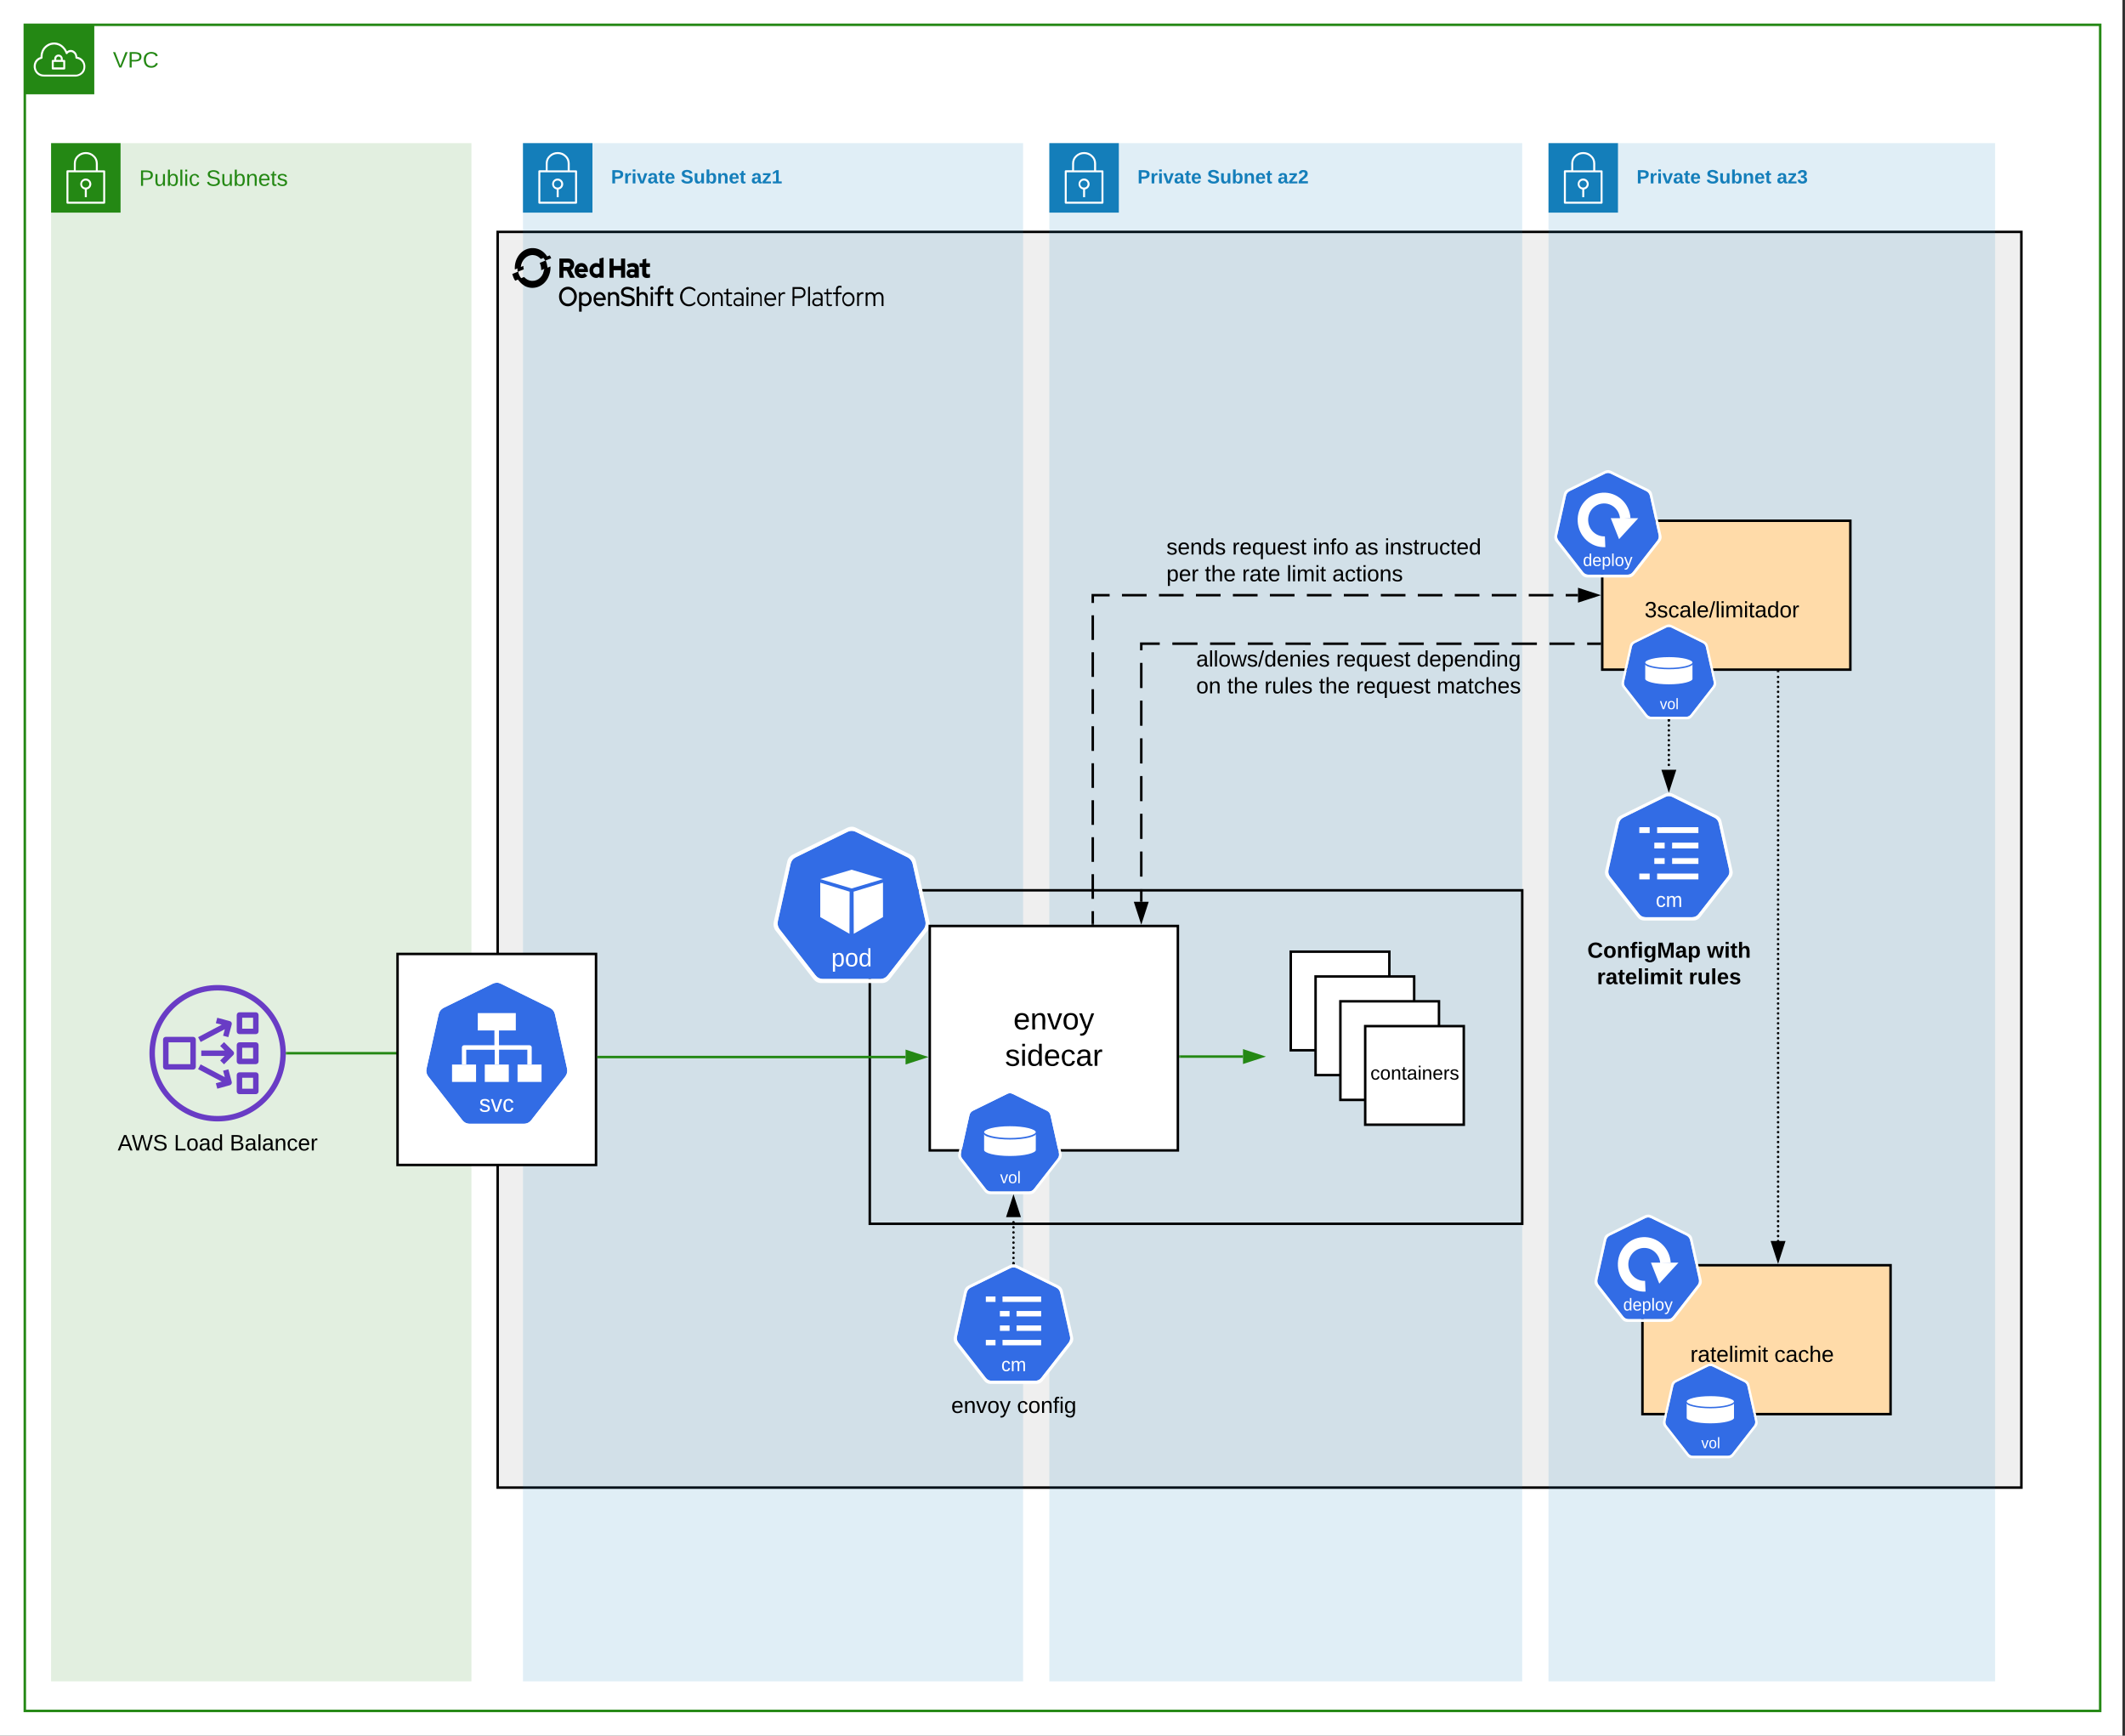 <svg xmlns="http://www.w3.org/2000/svg" xmlns:xlink="http://www.w3.org/1999/xlink" xmlns:lucid="lucid" width="1712.92" height="1398.89"><rect width="100%" height="100%" fill="#333333" stroke="none"/><g transform="translate(-159.541 98.892)" lucid:page-tab-id="0_0"><path d="M0-1259.2h1870.4v2582.4H0z" fill="#fff"/><path d="M560.7 88h1228.23v1012H560.7z" stroke="#000" stroke-width="2" fill="#e5e5e5" fill-opacity=".6"/><path d="M179.54-78.9h1672.92V1280H179.54z" stroke="#248814" stroke-width="2" fill="#fff" fill-opacity="0"/><path d="M179.54-78.9h56v56h-56v-56z" stroke="#fff" stroke-opacity="0" fill="#248814"/><path d="M211.3-50.6h-1.18v-1.1c-.12-1.72-1.47-3.07-3.2-3.2-1.9-.12-3.54 1.3-3.67 3.2v1.08h-1.18c-.44 0-.8.36-.8.8v6.12c0 .45.36.8.8.8h9.23c.44 0 .8-.35.8-.8v-6.08c0-.45-.36-.8-.8-.8zm-6.4-1.06c.1-1.02 1-1.76 2-1.66.9.08 1.58.76 1.67 1.66v1.07h-3.72zm5.65 7.1h-7.68V-49h7.63z" stroke="#fff" stroke-opacity="0" fill="#fff"/><path d="M221.8-53.15c-.07-2.44-1.57-4.47-3.86-5.3-1.58-.46-3.16-.13-4.4.9-.68-1.45-1.47-2.6-2.6-3.75-3.24-3.35-7.94-4.28-12.18-2.4-4.04 1.9-6.4 5.64-6.54 10.06v.7c-3.4.97-5.65 4.08-5.5 7.65v.64c.4 4.28 3.92 7.52 8.2 7.46h26.02s7.4-.63 7.4-8.1c.04-3.9-2.66-7.2-6.53-7.85zm-.95 14.4h-25.92c-3.45.04-6.28-2.54-6.58-5.97v-.52c-.16-3.05 1.92-5.7 4.9-6.3.4-.12.64-.48.6-.9-.04-.4-.04-.73 0-1.15.08-3.78 2.12-6.93 5.53-8.58 1.25-.58 2.4-.82 3.83-.85 2.63.08 4.88 1.04 6.7 2.94 1.26 1.3 2.05 2.6 2.63 4.32.04.13.13.27.25.35.37.28.87.2 1.12-.16.84-1.17 2.25-1.67 3.62-1.28 1.8.7 2.87 2.4 2.83 4.3-.08.42.2.83.63.92 3.58.35 6.2 3.54 5.82 7.1-.3 3.14-2.7 5.52-5.82 5.85z" stroke="#fff" stroke-opacity="0" fill="#fff"/><use xlink:href="#a" transform="matrix(1,0,0,1,250.541,-58.892) translate(0 14.4)"/><path d="M581.1 16.47h403.14v1239.7H581.1z" fill="#147eba" fill-opacity=".13"/><path d="M581.1 16.47h56v56h-56v-56z" stroke="#fff" stroke-opacity="0" fill="#147eba"/><path d="M624.47 38.64c-.16-.16-.34-.24-.56-.24h-5.14v-5.58c-.03-2.54-.97-4.7-2.84-6.4-1.9-1.84-4.15-2.75-6.77-2.75-2.65 0-4.9.83-6.8 2.62-1.9 1.7-2.87 3.86-2.9 6.4v5.65h-5.15c-.25 0-.44.1-.6.25-.15.17-.2.34-.2.6v25.28c0 .4.33.8.8.8h29.58c.47 0 .8-.4.8-.8v-25.3c0-.2-.05-.37-.2-.54zM601 32.74c.04-2.12.82-3.87 2.38-5.3 1.62-1.48 3.52-2.2 5.74-2.2 2.2 0 4.12.76 5.7 2.26 1.54 1.4 2.32 3.2 2.32 5.32v5.58h-16.16zm22.1 30.95h-28.02V39.97h28.02z" stroke="#fff" stroke-opacity="0" fill="#fff"/><path d="M608.28 53.78v6.24h1.6V53.8c2.14-.4 3.63-2.2 3.64-4.36 0-2.43-1.98-4.4-4.42-4.43-2.2-.02-4.05 1.5-4.42 3.7-.4 2.4 1.2 4.67 3.6 5.08zm.82-7.16c.8 0 1.45.27 2 .82.55.56.83 1.22.82 2 .02 1.55-1.2 2.8-2.75 2.82h-.07c-1.55.12-2.92-1.05-3.03-2.6-.12-1.57 1.05-2.94 2.6-3.04.16-.02.28-.02.43 0z" stroke="#fff" stroke-opacity="0" fill="#fff"/><use xlink:href="#b" transform="matrix(1,0,0,1,652.088,36.469) translate(0 12.444)"/><use xlink:href="#c" transform="matrix(1,0,0,1,652.088,36.469) translate(56.13 12.444)"/><use xlink:href="#d" transform="matrix(1,0,0,1,652.088,36.469) translate(112.994 12.444)"/><path d="M1005.4 16.47h381.18v1239.7H1005.4z" fill="#147eba" fill-opacity=".13"/><path d="M1005.4 16.47h56v56h-56v-56z" stroke="#fff" stroke-opacity="0" fill="#147eba"/><path d="M1048.8 38.64c-.16-.16-.35-.24-.57-.24h-5.15v-5.58c-.03-2.54-.96-4.7-2.83-6.4-1.9-1.84-4.15-2.75-6.78-2.75-2.65 0-4.9.83-6.8 2.62-1.9 1.7-2.87 3.86-2.9 6.4v5.65h-5.15c-.25 0-.43.1-.6.25-.15.17-.2.34-.2.6v25.28c0 .4.34.8.8.8h29.58c.47 0 .8-.4.8-.8v-25.3c0-.2-.05-.37-.2-.54zm-23.47-5.9c.03-2.12.8-3.87 2.37-5.3 1.62-1.48 3.53-2.2 5.74-2.2 2.22 0 4.12.76 5.7 2.26 1.54 1.4 2.32 3.2 2.32 5.32v5.58h-16.16zm22.1 30.95h-28.03V39.97h28.02z" stroke="#fff" stroke-opacity="0" fill="#fff"/><path d="M1032.6 53.78v6.24h1.6V53.8c2.14-.4 3.64-2.2 3.64-4.36 0-2.43-1.97-4.4-4.4-4.43-2.2-.02-4.06 1.5-4.44 3.7-.4 2.4 1.2 4.67 3.6 5.08zm.83-7.16c.78 0 1.44.27 2 .82.54.56.82 1.22.8 2 .03 1.55-1.2 2.8-2.74 2.82h-.07c-1.56.12-2.92-1.05-3.04-2.6-.12-1.57 1.04-2.94 2.6-3.04.15-.02.28-.02.43 0z" stroke="#fff" stroke-opacity="0" fill="#fff"/><use xlink:href="#b" transform="matrix(1,0,0,1,1076.412,36.469) translate(0 12.444)"/><use xlink:href="#c" transform="matrix(1,0,0,1,1076.412,36.469) translate(56.13 12.444)"/><use xlink:href="#e" transform="matrix(1,0,0,1,1076.412,36.469) translate(112.994 12.444)"/><path d="M1407.76 16.47h360v1239.7h-360z" fill="#147eba" fill-opacity=".13"/><path d="M1407.76 16.47h56v56h-56v-56z" stroke="#fff" stroke-opacity="0" fill="#147eba"/><path d="M1451.14 38.64c-.15-.16-.34-.24-.56-.24h-5.15v-5.58c-.03-2.54-.97-4.7-2.84-6.4-1.9-1.84-4.16-2.75-6.78-2.75-2.65 0-4.9.83-6.8 2.62-1.9 1.7-2.87 3.86-2.9 6.4v5.65h-5.15c-.25 0-.44.1-.6.25-.15.17-.2.34-.2.6v25.28c0 .4.33.8.8.8h29.58c.47 0 .8-.4.8-.8v-25.3c0-.2-.05-.37-.2-.54zm-23.46-5.9c.03-2.12.8-3.87 2.37-5.3 1.62-1.48 3.53-2.2 5.74-2.2 2.2 0 4.1.76 5.7 2.26 1.53 1.4 2.3 3.2 2.3 5.32v5.58h-16.15zm22.1 30.95h-28.03V39.97h28.02z" stroke="#fff" stroke-opacity="0" fill="#fff"/><path d="M1434.96 53.78v6.24h1.6V53.8c2.13-.4 3.62-2.2 3.63-4.36 0-2.43-2-4.4-4.42-4.43-2.2-.02-4.06 1.5-4.43 3.7-.4 2.4 1.2 4.67 3.6 5.08zm.82-7.16c.78 0 1.44.27 2 .82.54.56.82 1.22.8 2 .03 1.55-1.2 2.8-2.74 2.82h-.06c-1.56.12-2.92-1.05-3.04-2.6-.12-1.57 1.05-2.94 2.6-3.04.16-.02.28-.02.44 0z" stroke="#fff" stroke-opacity="0" fill="#fff"/><use xlink:href="#b" transform="matrix(1,0,0,1,1478.759,36.469) translate(0 12.444)"/><use xlink:href="#c" transform="matrix(1,0,0,1,1478.759,36.469) translate(56.13 12.444)"/><use xlink:href="#f" transform="matrix(1,0,0,1,1478.759,36.469) translate(112.994 12.444)"/><path d="M200.72 16.47h338.82v1239.7H200.72z" fill="#248814" fill-opacity=".13"/><path d="M200.72 16.47h56v56h-56v-56z" stroke="#fff" stroke-opacity="0" fill="#248814"/><path d="M244.1 38.64c-.16-.16-.34-.24-.56-.24h-5.15v-5.58c-.04-2.54-.98-4.7-2.85-6.4-1.9-1.84-4.15-2.75-6.77-2.75-2.65 0-4.9.83-6.8 2.62-1.9 1.7-2.87 3.86-2.9 6.4v5.65h-5.15c-.25 0-.44.1-.6.25-.15.17-.2.34-.2.6v25.28c0 .4.33.8.8.8h29.58c.47 0 .82-.4.82-.8v-25.3c0-.2-.06-.37-.22-.54zm-23.46-5.9c.03-2.12.8-3.87 2.37-5.3 1.63-1.48 3.53-2.2 5.75-2.2 2.2 0 4.12.76 5.7 2.26 1.54 1.4 2.32 3.2 2.32 5.32v5.58H220.6zm22.1 30.95H214.7V39.97h28.03z" stroke="#fff" stroke-opacity="0" fill="#fff"/><path d="M227.9 53.78v6.24h1.62V53.8c2.12-.4 3.62-2.2 3.63-4.36 0-2.43-1.98-4.4-4.42-4.43-2.2-.02-4.05 1.5-4.42 3.7-.4 2.4 1.2 4.67 3.6 5.08zm.83-7.16c.8 0 1.45.27 2 .82.55.56.83 1.22.82 2 0 1.55-1.2 2.8-2.75 2.82h-.07c-1.55.12-2.92-1.05-3.03-2.6-.12-1.57 1.05-2.94 2.6-3.04.16-.02.28-.02.43 0z" stroke="#fff" stroke-opacity="0" fill="#fff"/><use xlink:href="#g" transform="matrix(1,0,0,1,271.717,36.469) translate(0 14.4)"/><use xlink:href="#h" transform="matrix(1,0,0,1,271.717,36.469) translate(53.9 14.4)"/><path d="M617.35 147.98c-4.2 0-7.2-3.5-7.2-7.9s3-7.88 7.2-7.88c3.9 0 7.18 3.48 7.18 7.9 0 4.4-3.3 7.88-7.18 7.88zm0-13.63c-3 0-5.1 2.46-5.1 5.74 0 3.26 2.1 5.78 5.1 5.78 2.7 0 5.08-2.52 5.08-5.8 0-3.22-2.4-5.73-5.08-5.73zM626.32 136.6h2.1v1.08c.9-.82 1.8-1.23 3-1.23 2.68 0 5.08 2.5 5.08 5.74 0 3.16-2.4 5.72-5.1 5.72-1.2 0-2.08-.35-2.98-1.07v5.43h-2.1zm2.1 3.08v5.02c.6.82 1.5 1.33 2.7 1.33 2.1 0 3.28-1.64 3.28-3.84 0-2.17-1.2-3.86-3.3-3.86-1.2 0-2.08.47-2.68 1.34zM643.08 147.98c-3 0-5.1-2.57-5.1-5.8 0-3.22 2.1-5.73 4.8-5.73 3 0 5.1 2.56 5.1 5.84v.6h-8.1c.3 1.85 1.8 3.23 3.6 3.18.9.05 1.8-.3 2.4-.97l1.2 1.4c-1.2 1-2.4 1.48-3.9 1.48zm-3.3-6.72h6c-.3-1.74-1.5-2.97-3-2.97s-2.7 1.17-3 2.96zM649.66 136.6h1.8v1.13c.9-.92 2.1-1.38 3.3-1.33 2.1 0 3.88 1.8 3.88 4.35v6.97h-2.1v-6.6c0-1.75-.9-2.83-2.4-2.83-1.18 0-2.08.5-2.68 1.43v8h-1.8zM661.04 143.62c1.5 1.6 3 2.36 4.78 2.36 1.8 0 3.3-1.03 3.3-2.5 0-1.4-.9-2.06-2.7-2.42l-2.4-.46c-2.4-.46-3.88-1.74-3.88-3.95 0-2.66 2.1-4.4 5.08-4.4 2.1 0 3.9.66 5.7 2.05l-1.2 1.8c-1.5-1.3-3-1.9-4.5-1.9-1.8 0-3 .92-3 2.25 0 1.28.6 1.84 2.4 2.2l2.4.36c2.7.52 4.2 1.9 4.2 4.26 0 2.82-2.1 4.72-5.4 4.72-2.4 0-4.5-.93-5.98-2.77zM672.7 132.45l2.1-.5v5.78c.9-.92 1.8-1.38 3-1.33 2.4 0 3.88 1.8 3.88 4.35v6.97h-1.8v-6.6c0-1.75-1.2-2.83-2.7-2.83-.88 0-1.78.5-2.38 1.43v8h-2.1zM683.78 133.48c0-.77.6-1.33 1.2-1.4.6 0 1.2.58 1.2 1.35 0 .7-.3 1.38-1.2 1.38-.6 0-1.2-.6-1.2-1.32zm2.1 14.24h-1.8V136.6h1.8zM689.76 136.6v-1.64c0-2.35 1.2-3.58 3.3-3.58.6-.05.9.05 1.5.15v1.9c-.3-.1-.9-.2-1.2-.16-1.2 0-1.5.5-1.5 1.7v1.63h2.7v1.85h-2.7v9.27h-2.1v-9.27h-2.4v-1.85zM697.54 138.45h-2.1v-1.85h2.1v-2.82l2.1-.5v3.32h2.7v1.85h-2.7v6.04c0 1.12.3 1.53 1.5 1.53.3.05.9-.05 1.2-.26v1.85c-.6.2-1.2.3-1.8.3-1.8 0-3-1.02-3-2.92zM719.4 144.34l.9 1.13c-1.5 1.7-3.3 2.56-5.4 2.5-3.9.1-7.18-3.38-7.18-7.73 0-4.35 3-7.94 7.18-8.04 2.1 0 4.2.92 5.4 2.56l-.9 1.18c-1.2-1.44-2.7-2.16-4.5-2.16-3 0-5.4 2.77-5.4 6.36 0 3.58 2.4 6.3 5.4 6.3 1.8 0 3.6-.77 4.5-2.1zM726.57 136.6c2.7 0 5.1 2.46 5.1 5.64 0 3.17-2.4 5.74-5.1 5.74-2.7 0-5.1-2.5-5.1-5.74 0-3.18 2.4-5.64 5.1-5.64zm3.6 5.64c0-2.36-1.5-4.2-3.6-4.2s-3.6 1.84-3.6 4.2c0 2.4 1.5 4.3 3.6 4.3s3.6-1.9 3.6-4.3zM733.75 136.8h1.5v1.3c.6-1.04 1.8-1.5 3-1.5 2.08 0 3.88 1.7 3.88 4.2v6.97h-1.5v-6.6c0-1.95-1.2-3.18-2.7-3.18-1.2 0-2.38.6-2.68 1.68v8.04h-1.5zM745.12 138.2h-2.1v-1.4h2.1v-2.76l1.5-.46v3.23h3v1.4h-3v6.7c0 1.18.6 1.64 1.5 1.64.6 0 1.2-.1 1.5-.3v1.43c-.6.2-1.2.3-1.8.25-1.5 0-2.7-.92-2.7-2.6zM750.8 144.65c0-2.05 1.5-3.33 3.9-3.33.9 0 1.8.2 2.7.7v-1.42c0-1.74-.9-2.67-2.4-2.67-1.2 0-2.1.3-3.3.98l-.3-1.22c1.2-.77 2.4-1.13 3.6-1.13 2.4 0 3.9 1.38 3.9 3.84v7.32h-1.5v-1.08c-.9.93-1.8 1.34-3 1.34-2.1 0-3.6-1.4-3.6-3.33zm3.9 2.05c1.2 0 2.1-.4 2.7-1.3v-2.04c-.6-.6-1.5-.87-2.7-.87-1.5 0-2.7.8-2.7 2.1 0 1.22 1.2 2.1 2.7 2.1zM760.98 133.58c0-.56.6-1.08 1.2-1.08s.9.46.9 1.08c0 .6-.3 1.13-.9 1.13-.6 0-1.2-.5-1.2-1.12zm1.8 14.14h-1.5v-10.9h1.5zM765.17 136.8h1.5v1.3c.9-1.04 1.8-1.5 3.3-1.5 2.08 0 3.58 1.7 3.58 4.2v6.97h-1.2v-6.6c0-1.95-1.2-3.18-3-3.18-.9 0-2.08.6-2.68 1.68v8.04h-1.5zM780.73 147.98c-2.7 0-5.08-2.46-5.08-5.54v-.15c0-3.2 2.1-5.65 4.78-5.65 2.7 0 4.8 2.46 4.8 5.64v.5h-8.1c.3 2.15 1.8 3.74 3.6 3.74 1.2 0 2.1-.36 2.7-1.02l.9 1.07c-.9.97-2.1 1.38-3.6 1.38zm-3.6-6.5h6.6c-.3-1.96-1.5-3.44-3.3-3.44-1.8 0-3 1.43-3.3 3.43zM787.32 136.8h1.2v1.54c.6-1.12 1.8-1.8 3-1.8.28 0 .58.06.88.16v1.5c-.3-.16-.6-.2-1.2-.2-1.2 0-2.1.8-2.7 2.24v7.48h-1.18zM798.4 132.45h5.97c2.7 0 4.5 1.74 4.5 4.4 0 2.67-1.8 4.47-4.5 4.47h-4.5v6.4h-1.48zm1.48 1.5v5.88h4.5c1.8 0 3-1.13 3-2.92 0-1.83-1.2-2.9-3-2.9zM812.45 147.72h-1.5v-15.27l1.5-.4zM814.25 144.65c0-2.05 1.5-3.33 3.9-3.33 1.18 0 2.08.2 2.98.7v-1.42c0-1.74-.9-2.67-2.7-2.67-.9 0-1.8.3-3 .98l-.58-1.22c1.5-.77 2.7-1.13 3.9-1.13 2.38 0 3.88 1.38 3.88 3.84v7.32h-1.5v-1.08c-.9.93-1.8 1.34-3.3 1.28-2.1.06-3.58-1.33-3.58-3.27zm3.9 2.05c1.18 0 2.08-.4 2.98-1.3v-2.04c-.9-.6-1.8-.87-2.7-.87-1.8 0-2.7.8-2.7 2.1 0 1.22.9 2.1 2.4 2.1zM825.92 138.2h-2.1v-1.4h2.1v-2.76l1.2-.46v3.23h3v1.4h-3v6.7c0 1.18.6 1.64 1.8 1.64.3 0 .9-.1 1.2-.3v1.43c-.6.2-.9.3-1.5.25-1.8 0-2.7-.92-2.7-2.6zM833.4 136.8v-2.1c0-2.15 1.2-3.32 3-3.32.6 0 .9.05 1.5.2v1.44c-.6-.16-.9-.2-1.2-.2-1.2 0-1.8.6-1.8 1.94v2.05h3v1.4h-3v9.52h-1.5v-9.53H831v-1.4zM843.27 136.6c3 0 5.1 2.46 5.1 5.64 0 3.17-2.1 5.74-5.1 5.74-2.7 0-4.78-2.5-4.78-5.74 0-3.18 2.08-5.64 4.77-5.64zm3.6 5.64c0-2.36-1.5-4.2-3.6-4.2-1.8 0-3.6 1.84-3.6 4.2 0 2.4 1.8 4.3 3.6 4.3 2.1 0 3.6-1.9 3.6-4.3zM850.46 136.8h1.5v1.54c.6-1.12 1.5-1.8 2.7-1.8.28 0 .58.06.88.16v1.5c-.3-.16-.6-.2-.9-.2-1.2 0-2.1.8-2.7 2.24v7.48h-1.48zM857.34 136.8h1.5v1.2c.6-1 1.5-1.45 2.7-1.4 1.48-.05 2.38.67 3.28 1.95.6-1.28 1.8-2.05 3.3-1.95 2.1 0 3.58 1.7 3.58 4.2v6.97h-1.5v-6.6c0-1.95-.9-3.18-2.4-3.18-1.18 0-2.08.6-2.68 1.78v7.99h-1.5v-6.6c0-1.95-.9-3.18-2.4-3.18-1.2 0-1.8.55-2.38 1.57v8.15h-1.5zM677.2 121.44c0 2.46 1.5 3.7 3.88 3.7.9 0 1.5-.12 2.4-.37v-2.87c-.6.15-.9.25-1.5.2-.9 0-1.5-.3-1.5-1.38v-4.46h3v-2.97h-3v-3.8l-3 .77v3.02h-2.38v2.96h2.1zm-9.88.05c0-.78.6-1.2 1.8-1.2.6.06 1.2.1 1.8.32v1.48c-.6.4-1.2.57-1.8.57-1.2 0-1.8-.46-1.8-1.18m.9 3.68c1.2 0 2.1-.26 3-.92v.7h3.28v-7.47c0-2.88-1.8-4.4-4.8-4.4-1.48 0-2.98.4-4.77 1.27l1.2 2.6c1.2-.55 2.1-.9 2.98-.9 1.5 0 2.1.55 2.1 1.73v.56c-.9-.25-1.5-.3-2.38-.3-2.7 0-4.2 1.23-4.2 3.48 0 2.05 1.5 3.64 3.6 3.64m-17.36-.2h3.3v-6.05h5.98v6.04h3.3V109.5h-3.3v5.94h-6v-5.94h-3.28zm-13.17-5.85c0-1.7 1.2-2.97 3-2.97.58 0 1.48.26 2.08.92v4.05c-.6.67-1.5.97-2.1.97-1.8 0-3-1.28-3-2.97m5.1 5.84h3.3v-16.24l-3.3.77v4.4c-.9-.56-1.8-.76-2.7-.76-2.98 0-5.38 2.6-5.38 6v.1c0 3.27 2.4 5.9 5.4 5.9.9 0 1.78-.32 2.68-1.04zM628.12 116c1.2 0 2.1.72 2.4 1.85H626c.3-1.18 1.2-1.84 2.1-1.84m-5.4 3.13c0 3.43 2.7 6.1 5.7 6.1 1.8 0 3.3-.56 4.5-1.8l-2.1-2.1c-.6.57-1.2.88-2.1.88-1.2.06-2.1-.66-2.7-1.84h7.48v-.87c0-3.75-2.1-6.4-5.08-6.4h-.3c-3 0-5.4 2.7-5.4 6.03m-5.37-6.4c1.2 0 1.8.82 1.8 1.8 0 .9-.6 1.73-1.8 1.73h-3.6v-3.53zm-6.9 12.24h3.3v-5.63h2.7l2.7 5.63h3.88l-3.3-6.2c1.8-.7 2.7-2.4 2.7-4.35 0-2.77-1.8-4.92-4.8-4.92h-7.17zM603.28 116.93v-.46-.1-.52l-2.4.98c-.3-2.1-.6-3.9-1.5-5.8l4.5-1.8c-.3-.7-.6-1.27-.9-1.88-.3-.15-.3-.3-.3-.4l-2.1.8c-2.98-4.7-7.77-7.1-12.86-6.65-8.08.72-13.76 8.4-13.17 17.2l3-1.27-.9.4v.58c0 .77 0 1.4.3 2.1l4.8-1.9c0-.6-.3-1.07-.3-1.68v-.5-.06-.52l-2.1.82c.6-5.68 5.08-10 10.17-9.58 2.4.2 4.2 1.23 5.98 3.13l2.7-1.12-.6.26c0 .15.3.3.3.4 0 .16.3.26.3.42.3.46.6.87.9 1.38l-4.5 1.84c.9 1.85 1.2 3.7 1.2 5.84l4.8-1.94-2.4 1.02V118.57c-.3.15-.3.3-.3.46v.1c0 .4 0 .77-.3 1.13 0 .46-.3.82-.3 1.23-2.1 5.2-7.78 7.47-12.57 5-.3-.14-.6-.35-.9-.55-.3-.26-.6-.47-.9-.72v-.05c-.3-.1-.3-.2-.3-.3l-.3-.1c0-.1 0-.27-.3-.42l-2.4.97c-1.2-1.54-2.08-3.23-2.38-5.33l-4.8 1.95c.6 2.05 1.2 3.7 2.4 5.43l2.1-.97c.3.16.3.26.3.42l.3.1v.36l.3.05c0 .15 0 .26.3.36v.04c0 .1 0 .26.3.36v.05c1.2 1.54 2.7 2.56 4.18 3.48 7.18 3.7 15.86.26 19.15-7.78.9-2.26 1.5-4.36 1.5-6.87z" stroke="#000" stroke-opacity="0" stroke-width=".19"/><path d="M334.97 694.97c-30.34 0-54.97 24.63-54.97 54.97 0 30.35 24.63 54.98 54.97 54.98 30.35 0 54.97-24.63 54.97-54.98 0-30.34-24.62-54.97-54.97-54.97zm0 105.55c-27.92 0-50.57-22.65-50.57-50.58 0-27.92 22.65-50.57 50.57-50.57 27.93 0 50.58 22.65 50.58 50.57 0 27.93-22.65 50.58-50.58 50.58z" stroke="#fff" stroke-opacity="0" stroke-width="3" fill="#693cc5"/><path d="M315.2 763.14h-22.02c-1.2 0-2.2-.98-2.2-2.2v-22c0-1.2 1-2.2 2.2-2.2h22c1.22 0 2.2 1 2.2 2.2v22c0 1.22-.98 2.2-2.2 2.2zm-19.8-4.4h17.57v-17.58H295.4zM365.76 734.55h-13.2c-1.2 0-2.2-.98-2.2-2.2v-13.2c0-1.2 1-2.2 2.2-2.2h13.2c1.2 0 2.2 1 2.2 2.2v13.2c0 1.22-1 2.2-2.2 2.2zm-11-4.4h8.8v-8.8h-8.8zM365.76 758.74h-13.2c-1.2 0-2.2-.98-2.2-2.2v-13.2c0-1.2 1-2.2 2.2-2.2h13.2c1.2 0 2.2 1 2.2 2.2v13.2c0 1.22-1 2.2-2.2 2.2zm-11-4.4h8.8v-8.8h-8.8zM365.76 782.93h-13.2c-1.2 0-2.2-1-2.2-2.2v-13.2c0-1.2 1-2.2 2.2-2.2h13.2c1.2 0 2.2 1 2.2 2.2v13.2c0 1.2-1 2.2-2.2 2.2zm-11-4.4h8.8v-8.8h-8.8zM347.52 751.5l-7.4 7.4-3.1-3.1 3.63-3.65h-18.87v-4.4h18.87l-3.64-3.66 3.13-3.1 7.4 7.4c.86.85.86 2.22 0 3.1zM346.3 726.88l-2.7 10.1-4.22-1.15 1.4-5.24-19.5 10.3-2.05-3.88 19.03-10.06-4.73-1.2 1.14-4.4 10.12 2.73c1.16.3 1.87 1.5 1.54 2.67 0 .04 0 .08-.03.1zM344.8 775.73l-10.1 2.8-1.18-4.4 4.73-1.3-19.04-10.05 2.05-3.86 19.5 10.3-1.38-5.16 4.25-1.14 2.72 10.1c.32 1.16-.38 2.37-1.55 2.7z" stroke="#fff" stroke-opacity="0" stroke-width="3" fill="#693cc5"/><g><use xlink:href="#i" transform="matrix(1,0,0,1,250,813.917) translate(4.4 14.4)"/><use xlink:href="#j" transform="matrix(1,0,0,1,250,813.917) translate(49.7 14.4)"/><use xlink:href="#k" transform="matrix(1,0,0,1,250,813.917) translate(94.7 14.4)"/></g><path d="M390.94 749.94h93.72" stroke="#248814" stroke-width="2" fill="none"/><path d="M390.97 750.94h-1.04v-1l-.03-1h1.07z" fill="#248814"/><path d="M499.93 749.94l-14.27 4.64v-9.27z" stroke="#248814" stroke-width="2" fill="#248814"/><g class="lucid-layer" lucid:layer-id="-QuS0aksvo6h" display="block"><path d="M976.23 922.55c-.92.1-1.65.27-2.38.63l-31.7 15.63c-1.73.83-2.92 2.3-3.3 4.2l-7.84 35.18c-.36 1.64-.1 3.3.83 4.75.1.18.18.27.36.46l21.92 28.12c1.2 1.55 2.83 2.38 4.75 2.38h35.26c1.92 0 3.57-.83 4.75-2.38l21.93-28.13c1.2-1.57 1.65-3.4 1.2-5.3l-7.86-35.1c-.37-1.9-1.55-3.37-3.3-4.2l-31.7-15.62c-1-.45-1.9-.73-2.9-.63z" stroke="#000" stroke-opacity="0" stroke-width="3.83" fill="#326ce5"/><path d="M976.2 920c-.95.1-1.72.3-2.5.68l-33.46 16.5c-1.83.85-3.08 2.4-3.47 4.42l-8.3 37.13c-.38 1.74-.1 3.47.87 5.02.1.2.2.28.4.48l23.13 29.7c1.26 1.64 3 2.5 5.02 2.5h37.2c2.04 0 3.78-.86 5.03-2.5l23.14-29.7c1.26-1.64 1.74-3.57 1.26-5.5l-8.3-37.13c-.38-2.02-1.64-3.57-3.47-4.43l-33.46-16.5c-1.06-.48-2.03-.77-3.1-.67zm0 2.6c1.07-.1 1.94.1 2.9.58l31.83 15.63c1.64.87 2.8 2.32 3.28 4.25l7.82 35.1c.4 1.93 0 3.67-1.16 5.2l-21.98 28.17c-1.16 1.54-2.8 2.4-4.73 2.4h-35.3c-1.92 0-3.56-.86-4.72-2.4l-22-28.16c-.1-.1-.18-.3-.28-.48-.96-1.45-1.25-3-.87-4.73l7.8-35.1c.5-1.93 1.56-3.38 3.3-4.24l31.82-15.62c.77-.38 1.44-.58 2.3-.67z" stroke="#000" stroke-opacity="0" stroke-width="3.83" fill="#fff"/><path d="M968.67 1002.03c0 1.1.16 1.9.5 2.43.33.52.84.78 1.5.78.48 0 .87-.13 1.18-.4.32-.26.52-.66.6-1.2l1.33.08c-.1.8-.42 1.43-.98 1.9-.54.46-1.24.7-2.1.7-1.1 0-1.96-.36-2.54-1.08-.6-.73-.88-1.8-.88-3.2 0-1.37.3-2.42.88-3.15.6-.73 1.44-1.1 2.53-1.1.8 0 1.5.22 2.02.66.54.43.88 1.03 1.02 1.8l-1.36.1c-.07-.45-.25-.82-.53-1.08-.28-.28-.67-.4-1.2-.4-.7 0-1.2.23-1.52.7-.3.5-.46 1.3-.46 2.45zM979.84 1006.17v-5.2c0-.8-.1-1.35-.32-1.65-.2-.3-.6-.46-1.14-.46-.56 0-1 .23-1.33.67-.34.44-.5 1.07-.5 1.88v4.77h-1.32v-6.46c0-.95 0-1.53-.04-1.74h1.23l.02.2.02.4.03.8h.02c.28-.58.6-1 .98-1.2.37-.24.82-.35 1.34-.35.6 0 1.1.13 1.44.37.35.25.6.65.73 1.2h.03c.28-.56.62-.95 1-1.2.4-.24.86-.36 1.42-.36.8 0 1.4.23 1.76.68.38.45.56 1.2.56 2.22v5.47h-1.3v-5.2c0-.8-.12-1.35-.33-1.65-.2-.3-.6-.46-1.14-.46-.6 0-1.05.23-1.37.67-.3.44-.48 1.07-.48 1.88v4.77z" stroke="#000" stroke-opacity="0" fill="#fff"/><path d="M967.65 946v4.38h31.14V946zM954.2 946v4.38h7.8V946zM978.97 957.68v4.37h19.83v-4.37z" stroke="#000" stroke-opacity="0" stroke-width="3.77" fill="#fff"/><path d="M965.53 957.68v4.37h7.8v-4.37zM978.97 969.35v4.37h19.83v-4.37zM965.53 969.35v4.37h7.8v-4.37zM967.65 981v4.37h31.14V981zM954.2 981v4.37h7.8V981z" stroke="#000" stroke-opacity="0" stroke-width="2.99" fill="#fff"/><use xlink:href="#l" transform="matrix(1,0,0,1,898.283,1025.438) translate(28.025 14.4)"/><use xlink:href="#m" transform="matrix(1,0,0,1,898.283,1025.438) translate(81.025 14.4)"/><path d="M860.65 618.64h525.93V887.4H860.65z" stroke="#000" stroke-width="2" fill-opacity="0"/><path d="M845.65 570.72c-1.2.12-2.15.36-3.1.84l-41.4 20.4c-2.28 1.08-3.83 3-4.3 5.5l-10.28 45.94c-.47 2.15-.1 4.3 1.08 6.2.12.25.24.37.48.6l28.64 36.76c1.55 2.03 3.7 3.1 6.2 3.1h46.07c2.5 0 4.66-1.07 6.2-3.1l28.65-36.75c1.54-2.02 2.14-4.4 1.54-6.92l-10.26-45.82c-.48-2.5-2.03-4.42-4.3-5.5l-41.4-20.4c-1.32-.6-2.52-.95-3.83-.84z" stroke="#000" stroke-opacity="0" stroke-width="3.83" fill="#326ce5"/><path d="M845.63 567.4c-1.26.13-2.26.38-3.27.88l-43.72 21.54c-2.4 1.14-4.03 3.15-4.54 5.8l-10.83 48.5c-.5 2.27-.13 4.54 1.13 6.56.13.25.26.37.5.63l30.24 38.8c1.64 2.15 3.9 3.3 6.56 3.3h48.63c2.64 0 4.9-1.15 6.55-3.3l30.23-38.8c1.65-2.14 2.28-4.66 1.65-7.17l-10.83-48.5c-.5-2.66-2.14-4.67-4.54-5.8l-43.72-21.55c-1.38-.63-2.64-1-4.03-.88zm0 3.4c1.4-.13 2.52.13 3.78.76l41.6 20.4c2.13 1.14 3.64 3.03 4.27 5.55l10.2 45.87c.5 2.52 0 4.8-1.5 6.8l-28.73 36.8c-1.5 2-3.65 3.14-6.17 3.14h-46.1c-2.53 0-4.68-1.12-6.2-3.14l-28.7-36.8c-.14-.1-.26-.37-.4-.62-1.25-1.9-1.63-3.9-1.12-6.17l10.2-45.86c.63-2.5 2.02-4.4 4.28-5.53l41.58-20.4c1.02-.52 1.9-.77 3.03-.9z" stroke="#000" stroke-opacity="0" stroke-width="3.83" fill="#fff"/><path d="M839.74 674.56c0 3.74-1.28 5.62-3.83 5.62-1.6 0-2.68-.62-3.23-1.88h-.04c.03.06.03.62.03 1.7v4.2h-1.72v-12.77c0-1.1-.03-1.84-.07-2.2h1.68l.03.3.04.75.03.68h.03c.3-.65.72-1.14 1.23-1.44.5-.32 1.18-.47 2-.47 1.3 0 2.25.44 2.88 1.33.64.88.96 2.27.96 4.18zm-1.82.03c0-1.5-.2-2.57-.58-3.2-.4-.66-1.02-.97-1.87-.97-.7 0-1.23.15-1.62.45-.4.3-.68.76-.88 1.4-.2.6-.3 1.45-.3 2.45 0 1.42.22 2.45.65 3.12.43.66 1.14 1 2.13 1 .86 0 1.48-.32 1.87-.97.4-.66.6-1.75.6-3.3zM850.7 674.6c0 1.88-.4 3.28-1.2 4.2-.8.92-1.96 1.37-3.5 1.37-1.5 0-2.65-.47-3.43-1.42-.78-.97-1.17-2.35-1.17-4.15 0-3.7 1.56-5.56 4.68-5.56 1.6 0 2.75.46 3.5 1.36.76.9 1.13 2.3 1.13 4.2zm-1.8 0c0-1.48-.23-2.56-.66-3.23-.42-.67-1.13-1-2.14-1-1 0-1.75.33-2.2 1.02-.45.67-.68 1.74-.68 3.2 0 1.4.22 2.48.67 3.2.44.7 1.14 1.05 2.1 1.05 1.03 0 1.78-.33 2.22-1.02.44-.7.68-1.77.68-3.23zM859.45 678.25c-.32.68-.75 1.18-1.28 1.48-.53.3-1.2.44-1.97.44-1.3 0-2.28-.46-2.9-1.37-.62-.9-.93-2.3-.93-4.15 0-3.74 1.28-5.6 3.83-5.6.8 0 1.45.14 1.98.44.52.3.95.77 1.27 1.4v-5.65h1.72v12.5c0 1.13.03 1.87.07 2.23h-1.66c-.02-.1-.04-.36-.06-.75-.02-.37-.04-.7-.04-.98zm-5.26-3.66c0 1.5.18 2.57.57 3.22.4.65 1 .98 1.88.98.98 0 1.7-.36 2.13-1.06.44-.7.67-1.8.67-3.27 0-1.4-.23-2.46-.67-3.1-.44-.67-1.14-1-2.12-1-.87 0-1.5.33-1.9 1-.38.66-.57 1.73-.57 3.22z" stroke="#000" stroke-opacity="0" fill="#fff"/><path d="M820.73 609.6l25.28-7.56 25.3 7.56-25.3 7.56zM820.73 612.5v27.72l23.55 13.46.12-33.94zM871.3 612.5v27.72l-23.56 13.46-.12-33.94z" stroke="#000" stroke-opacity="0" stroke-width="3.77" fill="#fff"/><path d="M1200 668.1h79.47v79.46H1200zM909 647.4h200v180.85H909z" stroke="#000" stroke-width="2" fill="#fff"/><use xlink:href="#n" transform="matrix(1,0,0,1,914.004,652.399) translate(62.407 78.337)"/><use xlink:href="#o" transform="matrix(1,0,0,1,914.004,652.399) translate(55.685 107.67)"/><path d="M973.4 782.2c-.78.08-1.42.24-2.05.56l-27.47 13.54c-1.5.7-2.53 1.97-2.85 3.64l-6.8 30.47c-.32 1.44-.08 2.86.7 4.13.1.16.17.23.33.4l19 24.37c1.02 1.35 2.45 2.06 4.1 2.06h30.56c1.67 0 3.1-.7 4.12-2.06l19-24.38c1.03-1.34 1.42-2.93 1.03-4.6l-6.8-30.38c-.33-1.67-1.36-2.93-2.86-3.64l-27.46-13.54c-.87-.4-1.66-.63-2.53-.55z" stroke="#000" stroke-opacity="0" stroke-width="3.83" fill="#326ce5"/><path d="M973.4 780c-.84.08-1.5.25-2.18.58l-29 14.3c-1.58.75-2.67 2.08-3 3.84l-7.2 32.17c-.32 1.5-.07 3 .77 4.33.07.17.15.26.32.42l20.05 25.74c1.1 1.4 2.6 2.16 4.35 2.16h32.26c1.75 0 3.25-.75 4.34-2.17l20.06-25.75c1.08-1.42 1.5-3.1 1.08-4.76l-7.18-32.18c-.34-1.76-1.43-3.1-3-3.85l-29-14.3c-.93-.4-1.76-.65-2.68-.57zm0 2.26c.92-.1 1.67.08 2.5.5l27.58 13.53c1.42.75 2.42 2 2.84 3.67l6.77 30.42c.32 1.66 0 3.16-1 4.5l-19.07 24.4c-1 1.34-2.42 2.1-4.1 2.1h-30.57c-1.68 0-3.1-.76-4.1-2.1l-19.05-24.4c-.07-.08-.16-.25-.24-.42-.84-1.25-1.1-2.6-.75-4.1l6.77-30.4c.42-1.68 1.34-2.93 2.85-3.7l27.57-13.52c.66-.34 1.24-.5 2-.6z" stroke="#000" stroke-opacity="0" stroke-width="3.83" fill="#fff"/><path d="M969.58 854.67h-1.36l-2.5-7.12h1.22l1.52 4.63.44 1.56.22-.77.25-.77 1.57-4.65h1.22zM978.92 851.1c0 1.25-.26 2.18-.8 2.78-.52.62-1.3.92-2.3.92-1.02 0-1.78-.32-2.3-.95-.5-.64-.77-1.55-.77-2.75 0-2.46 1.03-3.68 3.1-3.68 1.05 0 1.83.3 2.33.9.5.6.74 1.53.74 2.78zm-1.2 0c0-.98-.15-1.7-.43-2.14-.3-.44-.77-.66-1.43-.66-.68 0-1.16.22-1.47.67-.3.45-.45 1.16-.45 2.13 0 .94.15 1.65.45 2.12.3.47.76.7 1.4.7.68 0 1.18-.22 1.47-.68.3-.46.45-1.17.45-2.14zM980.36 854.67v-9.77h1.15v9.77z" stroke="#000" stroke-opacity="0" fill="#fff"/><path d="M952.2 813.5c0 2.98 9.6 5.4 21.45 5.4 11.83 0 21.44-2.42 21.44-5.4v14.54c0 2.96-9.62 5.37-21.45 5.37-11.84 0-21.44-2.4-21.44-5.36z" stroke="#000" stroke-opacity="0" stroke-width="3.77" fill="#fff"/><path d="M952.2 813.5c0-2.95 9.6-5.36 21.45-5.36 11.83 0 21.44 2.4 21.44 5.37 0 2.98-9.62 5.38-21.45 5.38-11.84 0-21.44-2.4-21.44-5.37z" stroke="#000" stroke-opacity="0" stroke-width="3.77" fill="#fff"/><path d="M973.64 807.5c-5.95 0-11.33.62-15.3 1.6-2 .5-3.58 1.1-4.77 1.78-1.14.7-1.98 1.54-1.98 2.63v14.55c0 1.08.83 1.93 1.97 2.62 1.2.7 2.78 1.28 4.77 1.78 3.97.98 9.35 1.6 15.3 1.6 5.96 0 11.34-.62 15.3-1.6 2-.5 3.58-1.1 4.77-1.78 1.16-.7 2-1.54 2-2.62V813.5c0-1.08-.84-1.93-2-2.62-1.18-.7-2.77-1.27-4.75-1.78-3.97-.98-9.35-1.6-15.3-1.6zm0 1.28c5.87 0 11.2.6 15 1.54 1.94.48 3.44 1.06 4.46 1.65 1 .58 1.36 1.17 1.36 1.54 0 .4-.35.96-1.36 1.55-1.02.6-2.52 1.16-4.46 1.64-3.8.95-9.13 1.56-15 1.56-5.86 0-11.2-.6-15-1.57-1.94-.5-3.44-1.04-4.45-1.65-1.02-.6-1.38-1.15-1.38-1.54 0-.36.36-.95 1.37-1.53 1-.6 2.5-1.17 4.45-1.65 3.8-.95 9.13-1.54 15-1.54zm-20.82 6.37c.18.37.36.7.75 1 1.1.83 2.78 1.28 4.77 1.8 3.97.97 9.35 1.55 15.3 1.55 5.96 0 11.34-.58 15.3-1.56 2-.5 3.58-1.1 4.77-1.78.45-.32.63-.72.76-1v12.9c0 .36-.35.94-1.36 1.52-1.02.6-2.52 1.17-4.46 1.65-3.8.95-9.13 1.54-15 1.54-5.86 0-11.2-.6-15-1.54-1.94-.48-3.44-1.06-4.45-1.65-1.02-.58-1.38-1.16-1.38-1.53z" stroke="#000" stroke-opacity="0" stroke-width="3.77" fill="#326ce5"/><path d="M977.5 919.02c0 .55-.45 1-1 1s-1-.45-1-1 .45-1 1-1 1 .45 1 1zm0-4.1c0 .55-.45 1-1 1s-1-.45-1-1c0-.56.45-1 1-1s1 .44 1 1zm0-4.1c0 .54-.45 1-1 1s-1-.46-1-1c0-.56.45-1 1-1s1 .44 1 1zm0-4.12c0 .56-.45 1-1 1s-1-.44-1-1c0-.55.45-1 1-1s1 .45 1 1zm0-4.1c0 .55-.45 1-1 1s-1-.45-1-1c0-.56.45-1 1-1s1 .44 1 1zm0-4.1c0 .54-.45 1-1 1s-1-.46-1-1c0-.56.45-1 1-1s1 .44 1 1zm0-4.12c0 .56-.45 1-1 1s-1-.44-1-1c0-.55.45-1 1-1s1 .45 1 1zm0-4.1c0 .55-.45 1-1 1s-1-.45-1-1c0-.56.45-1 1-1s1 .44 1 1zm0-4.1c0 .54-.45 1-1 1s-1-.46-1-1c0-.56.45-1 1-1s1 .44 1 1z"/><path d="M977.5 920.1l-1.3-.1-.7.12V919h2z"/><path d="M976.5 866.8l4.64 14.26h-9.27z" stroke="#000" stroke-width="2"/><path d="M1220 688.1h79.47v79.46H1220z" stroke="#000" stroke-width="2" fill="#fff"/><path d="M1240 708.1h79.47v79.46H1240z" stroke="#000" stroke-width="2" fill="#fff"/><path d="M1260 728.1h79.47v79.46H1260z" stroke="#000" stroke-width="2" fill="#fff"/><use xlink:href="#p" transform="matrix(1,0,0,1,1265,733.088) translate(-0.821 38.111)"/><path d="M1451.07 320.8h200v120h-200z" stroke="#000" stroke-width="2" fill="#ffdba9"/><path d="M1427.54 363.67h240v60h-240z" stroke="#000" stroke-opacity="0" stroke-width="2" fill="#fff" fill-opacity="0"/><use xlink:href="#q" transform="matrix(1,0,0,1,1432.537,368.668) translate(52.65 30.025)"/><path d="M1455.43 282.28c-.82.1-1.48.25-2.13.58l-28.44 14c-1.56.75-2.63 2.06-2.95 3.78l-7.04 31.56c-.33 1.47-.08 2.95.74 4.26.08.16.16.24.32.4l19.67 25.25c1.06 1.4 2.54 2.14 4.26 2.14h31.63c1.7 0 3.2-.74 4.26-2.13l19.67-25.23c1.06-1.4 1.47-3.04 1.06-4.76l-7.06-31.46c-.32-1.72-1.4-3.03-2.95-3.77l-28.45-14c-.9-.42-1.72-.67-2.62-.6z" stroke="#000" stroke-opacity="0" stroke-width="3.83" fill="#326ce5"/><path d="M1455.42 280c-.87.1-1.56.26-2.25.6l-30.03 14.8c-1.64.78-2.76 2.16-3.1 3.98l-7.45 33.3c-.36 1.57-.1 3.13.77 4.5.08.18.17.27.34.44l20.78 26.65c1.12 1.47 2.68 2.25 4.5 2.25h33.4c1.8 0 3.37-.78 4.5-2.25l20.76-26.65c1.12-1.47 1.56-3.2 1.12-4.93l-7.44-33.32c-.34-1.82-1.47-3.2-3.1-3.98l-30.04-14.8c-.95-.43-1.8-.7-2.76-.6zm0 2.34c.95-.1 1.73.08 2.6.52l28.54 14c1.47.8 2.5 2.1 2.95 3.82l7 31.5c.36 1.72 0 3.28-1.02 4.66l-19.73 25.27c-1.04 1.4-2.5 2.17-4.24 2.17h-31.66c-1.73 0-3.2-.78-4.24-2.16l-19.72-25.26c-.1-.08-.18-.26-.26-.43-.87-1.3-1.13-2.67-.78-4.23l7-31.5c.44-1.72 1.4-3.02 2.95-3.8l28.54-14c.7-.36 1.3-.53 2.08-.62z" stroke="#000" stroke-opacity="0" stroke-width="3.83" fill="#fff"/><path d="M1440.97 356.13c-.22.47-.5.8-.88 1-.37.2-.82.32-1.36.32-.9 0-1.57-.32-2-.95-.4-.62-.63-1.57-.63-2.84 0-2.58.9-3.86 2.64-3.86.55 0 1 .1 1.36.3.36.22.65.54.87.98v-3.88h1.2v8.6c0 .76 0 1.27.03 1.5h-1.14l-.04-.5c-.02-.25-.02-.48-.02-.67zm-3.6-2.5c0 1.02.13 1.76.4 2.2.26.45.68.67 1.28.67.67 0 1.16-.24 1.46-.72.32-.48.47-1.23.47-2.25 0-.97-.15-1.7-.46-2.14-.3-.46-.77-.7-1.44-.7-.6 0-1.03.24-1.3.7-.26.45-.4 1.2-.4 2.22zM1444.9 353.9c0 .83.17 1.5.5 1.94.35.46.85.7 1.5.7.5 0 .93-.12 1.24-.33.3-.2.52-.47.63-.8l1.05.3c-.43 1.17-1.4 1.75-2.92 1.75-1.06 0-1.87-.32-2.42-.97-.55-.65-.83-1.62-.83-2.9 0-1.2.28-2.15.83-2.8.55-.65 1.35-.97 2.38-.97 2.1 0 3.15 1.3 3.15 3.92v.17zm3.87-.95c-.06-.78-.25-1.35-.57-1.7-.32-.36-.77-.54-1.36-.54-.58 0-1.04.2-1.38.6-.34.4-.52.95-.54 1.65zM1457.57 353.6c0 2.56-.87 3.85-2.63 3.85-1.1 0-1.84-.43-2.22-1.3h-.03c0 .05.02.44.02 1.17v2.88h-1.2v-8.76c0-.76 0-1.26-.03-1.5h1.14l.02.2c0 .1 0 .27.03.5v.48h.03c.2-.45.5-.78.84-1 .35-.2.8-.3 1.37-.3.9 0 1.54.3 1.98.9.44.6.65 1.56.65 2.87zm-1.24 0c0-1-.14-1.74-.4-2.18-.28-.45-.7-.67-1.3-.67-.46 0-.83.1-1.1.32-.27.2-.47.52-.6.95-.15.43-.2 1-.2 1.7 0 .96.14 1.67.44 2.13.3.46.78.68 1.46.68.6 0 1-.2 1.28-.66.3-.45.43-1.2.43-2.26zM1459.06 357.3v-10.1h1.2v10.1zM1468.12 353.62c0 1.3-.27 2.25-.82 2.88-.55.63-1.36.95-2.4.95-1.05 0-1.83-.33-2.37-.98-.53-.67-.8-1.6-.8-2.85 0-2.55 1.07-3.82 3.2-3.82 1.1 0 1.9.32 2.42.94.5.62.77 1.58.77 2.88zm-1.25 0c0-1.02-.15-1.76-.44-2.22-.3-.46-.78-.7-1.47-.7-.7 0-1.2.24-1.52.72-.3.46-.46 1.2-.46 2.2 0 .97.15 1.7.46 2.2.3.48.8.72 1.44.72.72 0 1.23-.23 1.53-.7.3-.48.47-1.22.47-2.22zM1469.96 360.2c-.33 0-.6-.02-.82-.07v-.92c.17.04.35.05.55.05.73 0 1.32-.56 1.75-1.68l.12-.3-2.84-7.33h1.27l1.5 4.07c.03.08.05.16.1.24 0 .1.1.4.28.9l.27.83.46-1.34 1.58-4.7h1.26l-2.75 7.38c-.3.8-.58 1.37-.84 1.76-.25.38-.54.67-.85.86-.3.2-.65.28-1.04.28z" stroke="#000" stroke-opacity="0" fill="#fff"/><path d="M1453.56 342.07c-11.7.57-21.68-8.7-22.28-20.75-.64-12.1 8.3-22.42 20.03-23.13 11.72-.7 21.77 8.43 22.54 20.52l-8.43.57c-.46-7.3-6.5-12.84-13.58-12.4-7.08.4-12.5 6.64-12.1 13.93.34 7.3 6.4 12.88 13.46 12.58z" stroke="#000" stroke-opacity="0" stroke-width="3.77" fill="#fff"/><path d="M1457.94 318.73l6.7 16.9 15.47-16.9z" stroke="#000" stroke-opacity="0" stroke-width="3.77" fill="#fff"/><path d="M1504.48 542.72c-.98.1-1.76.3-2.54.68l-33.86 16.7c-1.85.87-3.12 2.43-3.5 4.48l-8.4 37.57c-.4 1.75-.1 3.5.87 5.07.1.2.2.3.4.5l23.4 30.05c1.28 1.65 3.04 2.53 5.1 2.53h37.66c2.06 0 3.8-.88 5.08-2.53l23.42-30.06c1.27-1.65 1.76-3.6 1.27-5.65l-8.4-37.47c-.38-2.05-1.65-3.6-3.5-4.5l-33.87-16.68c-1.07-.5-2.05-.78-3.12-.68z" stroke="#000" stroke-opacity="0" stroke-width="3.83" fill="#326ce5"/><path d="M1504.47 540c-1.03.1-1.86.3-2.68.72l-35.76 17.62c-1.96.92-3.3 2.57-3.7 4.74l-8.87 39.66c-.4 1.85-.1 3.7.93 5.35.1.2.2.3.4.5l24.74 31.74c1.33 1.75 3.2 2.68 5.35 2.68h39.76c2.16 0 4-.93 5.35-2.68l24.74-31.73c1.34-1.74 1.85-3.8 1.34-5.86l-8.86-39.66c-.4-2.17-1.75-3.82-3.7-4.74l-35.76-17.62c-1.13-.5-2.16-.82-3.3-.72zm0 2.78c1.13-.1 2.06.1 3.1.62l33.98 16.7c1.75.92 3 2.46 3.5 4.52l8.35 37.5c.4 2.06 0 3.9-1.24 5.56l-23.5 30.08c-1.22 1.65-2.97 2.58-5.03 2.58h-37.7c-2.07 0-3.82-.93-5.06-2.58l-23.48-30.08c-.12-.1-.22-.3-.32-.5-1.03-1.56-1.34-3.2-.93-5.06l8.34-37.5c.5-2.06 1.64-3.6 3.5-4.53l34-16.7c.82-.4 1.54-.62 2.47-.72z" stroke="#000" stroke-opacity="0" stroke-width="3.83" fill="#fff"/><path d="M1496.4 627.62c0 1.17.18 2.03.54 2.6.35.56.9.84 1.6.84.52 0 .93-.14 1.27-.42.35-.3.56-.7.64-1.3l1.43.1c-.1.84-.46 1.52-1.05 2.02-.58.5-1.32.75-2.23.75-1.2 0-2.1-.37-2.74-1.14-.62-.8-.94-1.92-.94-3.4s.32-2.6.95-3.38c.62-.78 1.53-1.17 2.7-1.17.88 0 1.6.25 2.17.7.58.48.94 1.1 1.08 1.93l-1.45.1c-.08-.47-.26-.86-.56-1.15-.3-.3-.7-.42-1.26-.42-.75 0-1.3.25-1.64.76-.33.52-.5 1.38-.5 2.6zM1508.34 632.05v-5.57c0-.84-.12-1.43-.34-1.75-.23-.33-.63-.5-1.22-.5-.6 0-1.07.25-1.42.73-.36.47-.53 1.14-.53 2v5.1h-1.42v-6.9c0-1.04 0-1.65-.03-1.9h1.33l.02.24.02.4.03.88h.02c.3-.63.65-1.06 1.04-1.3.4-.24.87-.37 1.44-.37.64 0 1.16.15 1.53.4.38.28.64.7.8 1.28.3-.6.67-1 1.08-1.27.42-.25.92-.4 1.52-.4.86 0 1.48.25 1.87.74.4.48.6 1.27.6 2.37v5.85h-1.4v-5.57c0-.84-.12-1.43-.35-1.75-.22-.33-.63-.5-1.22-.5-.62 0-1.1.25-1.44.73-.34.47-.52 1.14-.52 2v5.1z" stroke="#000" stroke-opacity="0" fill="#fff"/><path d="M1495.32 567.8v4.66h33.27v-4.67zM1480.96 567.8v4.66h8.34v-4.67zM1507.4 580.25v4.67h21.2v-4.67z" stroke="#000" stroke-opacity="0" stroke-width="3.77" fill="#fff"/><path d="M1493.05 580.25v4.67h8.34v-4.67zM1507.4 592.7v4.68h21.2v-4.67zM1493.05 592.7v4.68h8.34v-4.67zM1495.32 605.16v4.67h33.27v-4.67zM1480.96 605.16v4.67h8.34v-4.67z" stroke="#000" stroke-opacity="0" stroke-width="2.99" fill="#fff"/><path d="M1504.56 406.4c-.73.07-1.3.2-1.9.5l-25.1 12.38c-1.38.65-2.32 1.8-2.6 3.33l-6.24 27.88c-.3 1.3-.07 2.6.65 3.76.08.15.15.22.3.36l17.37 22.3c.94 1.23 2.24 1.88 3.76 1.88h27.95c1.52 0 2.82-.65 3.76-1.88l17.38-22.3c.94-1.23 1.3-2.67.94-4.2l-6.22-27.8c-.3-1.5-1.23-2.67-2.6-3.32l-25.13-12.38c-.8-.36-1.52-.58-2.3-.5z" stroke="#000" stroke-opacity="0" stroke-width="3.83" fill="#326ce5"/><path d="M1504.55 404.38c-.77.07-1.38.23-2 .53l-26.5 13.08c-1.46.7-2.45 1.9-2.76 3.5l-6.58 29.44c-.3 1.37-.08 2.75.7 3.97.06.14.14.22.3.37l18.33 23.54c1 1.3 2.37 2 3.98 2h29.5c1.6 0 2.97-.7 3.97-2l18.34-23.53c1-1.3 1.37-2.83 1-4.35l-6.58-29.43c-.3-1.6-1.3-2.83-2.75-3.52L1507 404.9c-.85-.37-1.6-.6-2.45-.52zm0 2.06c.84-.08 1.52.08 2.3.46l25.2 12.38c1.3.7 2.22 1.83 2.6 3.36l6.2 27.82c.3 1.53 0 2.9-.92 4.12l-17.43 22.32c-.9 1.22-2.2 1.9-3.74 1.9h-27.97c-1.54 0-2.84-.68-3.75-1.9l-17.43-22.32c-.07-.07-.15-.23-.23-.38-.77-1.14-1-2.37-.7-3.74l6.2-27.82c.38-1.53 1.22-2.67 2.6-3.36l25.2-12.38c.62-.3 1.16-.46 1.85-.54z" stroke="#000" stroke-opacity="0" stroke-width="3.83" fill="#fff"/><path d="M1501.05 472.66h-1.24l-2.28-6.5h1.12l1.4 4.23.4 1.42.2-.7.22-.72 1.44-4.25h1.1zM1509.6 469.4c0 1.14-.24 2-.73 2.54-.5.56-1.2.84-2.12.84-.92 0-1.62-.3-2.1-.86-.46-.6-.7-1.43-.7-2.52 0-2.25.95-3.37 2.84-3.37.95 0 1.66.28 2.12.82.45.55.68 1.4.68 2.55zm-1.1 0c0-.9-.14-1.55-.4-1.96-.25-.4-.7-.6-1.3-.6-.6 0-1.06.2-1.33.6-.27.43-.42 1.07-.42 1.96 0 .86.14 1.5.4 1.94.28.43.7.64 1.3.64.62 0 1.07-.2 1.34-.62.26-.42.4-1.08.4-1.96zM1510.9 472.66v-8.93h1.06v8.93z" stroke="#000" stroke-opacity="0" fill="#fff"/><path d="M1485.17 435.03c0 2.7 8.78 4.9 19.6 4.9 10.83 0 19.6-2.2 19.6-4.9v13.28c0 2.72-8.77 4.92-19.6 4.92-10.82 0-19.6-2.2-19.6-4.9z" stroke="#000" stroke-opacity="0" stroke-width="3.77" fill="#fff"/><path d="M1485.17 435.03c0-2.72 8.78-4.92 19.6-4.92 10.83 0 19.6 2.2 19.6 4.93 0 2.7-8.77 4.9-19.6 4.9-10.82 0-19.6-2.2-19.6-4.9z" stroke="#000" stroke-opacity="0" stroke-width="3.77" fill="#fff"/><path d="M1504.77 429.54c-5.45 0-10.37.55-14 1.45-1.8.45-3.27 1-4.35 1.62-1.05.63-1.82 1.4-1.82 2.4v13.3c0 1 .77 1.77 1.82 2.4 1.08.63 2.54 1.16 4.35 1.62 3.63.9 8.55 1.46 14 1.46 5.45 0 10.37-.56 14-1.46 1.8-.46 3.27-1 4.36-1.62 1.04-.63 1.8-1.4 1.8-2.4v-13.3c0-1-.76-1.77-1.8-2.4-1.1-.63-2.55-1.17-4.36-1.63-3.63-.9-8.55-1.46-14-1.46zm0 1.16c5.37 0 10.25.53 13.72 1.4 1.76.44 3.13.98 4.06 1.5.93.55 1.25 1.08 1.25 1.42 0 .36-.3.87-1.24 1.4-.93.56-2.3 1.07-4.07 1.5-3.48.88-8.36 1.44-13.73 1.44-5.37 0-10.25-.56-13.72-1.43-1.77-.44-3.14-.95-4.07-1.5-.93-.54-1.25-1.05-1.25-1.4 0-.35.32-.88 1.25-1.42.93-.52 2.3-1.06 4.07-1.5 3.47-.87 8.35-1.4 13.72-1.4zm-19.04 5.82c.16.34.32.63.7.93 1 .75 2.53 1.16 4.34 1.62 3.63.9 8.55 1.43 14 1.43 5.45 0 10.37-.53 14-1.43 1.8-.46 3.27-1 4.36-1.62.4-.3.56-.66.68-.93v11.8c0 .33-.3.87-1.24 1.4-.93.54-2.3 1.07-4.07 1.5-3.48.88-8.36 1.4-13.73 1.4-5.37 0-10.25-.52-13.72-1.4-1.77-.43-3.14-.96-4.07-1.5-.93-.53-1.25-1.07-1.25-1.4z" stroke="#000" stroke-opacity="0" stroke-width="3.77" fill="#326ce5"/><path d="M1505.77 481.8c0 .55-.44 1-1 1-.55 0-1-.45-1-1 0-.56.45-1 1-1 .56 0 1 .44 1 1zm0 3.97c0 .55-.44 1-1 1-.55 0-1-.45-1-1s.45-1 1-1c.56 0 1 .45 1 1zm0 3.97c0 .55-.44 1-1 1-.55 0-1-.45-1-1s.45-1 1-1c.56 0 1 .45 1 1zm0 3.97c0 .57-.44 1-1 1-.55 0-1-.43-1-1 0-.54.45-1 1-1 .56 0 1 .46 1 1zm0 4c0 .54-.44 1-1 1-.55 0-1-.46-1-1 0-.57.45-1 1-1 .56 0 1 .43 1 1zm0 3.96c0 .55-.44 1-1 1-.55 0-1-.45-1-1s.45-1 1-1c.56 0 1 .45 1 1zm0 3.97c0 .55-.44 1-1 1-.55 0-1-.45-1-1s.45-1 1-1c.56 0 1 .45 1 1zm0 3.97c0 .56-.44 1-1 1-.55 0-1-.44-1-1 0-.55.45-1 1-1 .56 0 1 .45 1 1zm0 3.98c0 .55-.44 1-1 1-.55 0-1-.45-1-1 0-.56.45-1 1-1 .56 0 1 .44 1 1zm0 3.97c0 .55-.44 1-1 1-.55 0-1-.45-1-1s.45-1 1-1c.56 0 1 .45 1 1z"/><path d="M1505.77 481.82h-2v-1.02h2z"/><path d="M1504.77 536.8l-4.63-14.28h9.27z" stroke="#000" stroke-width="2"/><path d="M1400 620h209.55v117.47H1400z" stroke="#000" stroke-opacity="0" stroke-width="2" fill="#fff" fill-opacity="0"/><use xlink:href="#r" transform="matrix(1,0,0,1,1405,625) translate(34.049 47.972)"/><use xlink:href="#s" transform="matrix(1,0,0,1,1405,625) translate(130.494 47.972)"/><use xlink:href="#t" transform="matrix(1,0,0,1,1405,625) translate(41.802 69.306)"/><use xlink:href="#u" transform="matrix(1,0,0,1,1405,625) translate(115.778 69.306)"/><path d="M1593.82 901.3c0 .55-.45 1-1 1s-1-.45-1-1c0-.56.45-1 1-1s1 .44 1 1zm0-4c0 .56-.45 1-1 1s-1-.44-1-1c0-.55.45-1 1-1s1 .45 1 1zm0-3.98c0 .55-.45 1-1 1s-1-.45-1-1 .45-1 1-1 1 .45 1 1zm0-4c0 .56-.45 1-1 1s-1-.44-1-1c0-.54.45-1 1-1s1 .46 1 1zm0-3.97c0 .55-.45 1-1 1s-1-.45-1-1c0-.56.45-1 1-1s1 .44 1 1zm0-4c0 .56-.45 1-1 1s-1-.44-1-1c0-.54.45-1 1-1s1 .46 1 1zm0-3.98c0 .55-.45 1-1 1s-1-.45-1-1 .45-1 1-1 1 .45 1 1zm0-4c0 .57-.45 1-1 1s-1-.43-1-1c0-.54.45-1 1-1s1 .46 1 1zm0-3.97c0 .55-.45 1-1 1s-1-.45-1-1 .45-1 1-1 1 .45 1 1zm0-4c0 .56-.45 1-1 1s-1-.44-1-1c0-.54.45-1 1-1s1 .46 1 1zm0-3.98c0 .56-.45 1-1 1s-1-.44-1-1c0-.55.45-1 1-1s1 .45 1 1zm0-3.98c0 .55-.45 1-1 1s-1-.45-1-1c0-.56.45-1 1-1s1 .44 1 1zm0-4c0 .56-.45 1-1 1s-1-.44-1-1c0-.54.45-1 1-1s1 .46 1 1zm0-3.98c0 .56-.45 1-1 1s-1-.44-1-1c0-.55.45-1 1-1s1 .45 1 1zm0-3.98c0 .55-.45 1-1 1s-1-.45-1-1c0-.56.45-1 1-1s1 .44 1 1zm0-4c0 .56-.45 1-1 1s-1-.44-1-1c0-.54.45-1 1-1s1 .46 1 1zm0-3.98c0 .55-.45 1-1 1s-1-.45-1-1 .45-1 1-1 1 .45 1 1zm0-3.98c0 .55-.45 1-1 1s-1-.45-1-1c0-.56.45-1 1-1s1 .44 1 1zm0-4c0 .56-.45 1-1 1s-1-.44-1-1c0-.54.45-1 1-1s1 .46 1 1zm0-3.98c0 .55-.45 1-1 1s-1-.45-1-1 .45-1 1-1 1 .45 1 1zm0-4c0 .57-.45 1-1 1s-1-.43-1-1c0-.54.45-1 1-1s1 .46 1 1zm0-3.97c0 .55-.45 1-1 1s-1-.45-1-1 .45-1 1-1 1 .45 1 1zm0-4c0 .56-.45 1-1 1s-1-.44-1-1c0-.54.45-1 1-1s1 .46 1 1zm0-3.98c0 .55-.45 1-1 1s-1-.45-1-1c0-.56.45-1 1-1s1 .44 1 1zm0-4c0 .56-.45 1-1 1s-1-.44-1-1c0-.55.45-1 1-1s1 .45 1 1zm0-3.98c0 .55-.45 1-1 1s-1-.45-1-1 .45-1 1-1 1 .45 1 1zm0-4c0 .57-.45 1-1 1s-1-.43-1-1c0-.54.45-1 1-1s1 .46 1 1zm0-3.97c0 .55-.45 1-1 1s-1-.45-1-1c0-.56.45-1 1-1s1 .44 1 1zm0-4c0 .56-.45 1-1 1s-1-.44-1-1c0-.54.45-1 1-1s1 .46 1 1zm0-3.98c0 .55-.45 1-1 1s-1-.45-1-1 .45-1 1-1 1 .45 1 1zm0-4c0 .57-.45 1-1 1s-1-.43-1-1c0-.54.45-1 1-1s1 .46 1 1zm0-3.97c0 .55-.45 1-1 1s-1-.45-1-1 .45-1 1-1 1 .45 1 1zm0-4c0 .56-.45 1-1 1s-1-.44-1-1c0-.54.45-1 1-1s1 .46 1 1zm0-3.98c0 .56-.45 1-1 1s-1-.44-1-1c0-.55.45-1 1-1s1 .45 1 1zm0-3.98c0 .55-.45 1-1 1s-1-.45-1-1c0-.56.45-1 1-1s1 .44 1 1zm0-4c0 .56-.45 1-1 1s-1-.44-1-1c0-.54.45-1 1-1s1 .46 1 1zm0-3.98c0 .56-.45 1-1 1s-1-.44-1-1c0-.55.45-1 1-1s1 .45 1 1zm0-3.98c0 .55-.45 1-1 1s-1-.45-1-1c0-.56.45-1 1-1s1 .44 1 1zm0-4c0 .56-.45 1-1 1s-1-.44-1-1c0-.54.45-1 1-1s1 .46 1 1zm0-3.98c0 .55-.45 1-1 1s-1-.45-1-1 .45-1 1-1 1 .45 1 1zm0-3.98c0 .55-.45 1-1 1s-1-.45-1-1c0-.56.45-1 1-1s1 .44 1 1zm0-4c0 .56-.45 1-1 1s-1-.44-1-1c0-.54.45-1 1-1s1 .46 1 1zm0-3.98c0 .55-.45 1-1 1s-1-.45-1-1 .45-1 1-1 1 .45 1 1zm0-4c0 .57-.45 1-1 1s-1-.43-1-1c0-.54.45-1 1-1s1 .46 1 1zm0-3.97c0 .55-.45 1-1 1s-1-.45-1-1 .45-1 1-1 1 .45 1 1zm0-4c0 .56-.45 1-1 1s-1-.44-1-1c0-.54.45-1 1-1s1 .46 1 1zm0-3.98c0 .55-.45 1-1 1s-1-.45-1-1c0-.56.45-1 1-1s1 .44 1 1zm0-4c0 .56-.45 1-1 1s-1-.44-1-1c0-.55.45-1 1-1s1 .45 1 1zm0-3.98c0 .55-.45 1-1 1s-1-.45-1-1 .45-1 1-1 1 .45 1 1zm0-4c0 .57-.45 1-1 1s-1-.43-1-1c0-.54.45-1 1-1s1 .46 1 1zm0-3.97c0 .55-.45 1-1 1s-1-.45-1-1c0-.56.45-1 1-1s1 .44 1 1zm0-4c0 .56-.45 1-1 1s-1-.44-1-1c0-.54.45-1 1-1s1 .46 1 1zm0-3.98c0 .55-.45 1-1 1s-1-.45-1-1 .45-1 1-1 1 .45 1 1zm0-3.98c0 .54-.45 1-1 1s-1-.46-1-1c0-.57.45-1 1-1s1 .43 1 1zm0-4c0 .55-.45 1-1 1s-1-.45-1-1 .45-1 1-1 1 .45 1 1zm0-4c0 .56-.45 1-1 1s-1-.44-1-1c0-.54.45-1 1-1s1 .46 1 1zm0-3.98c0 .56-.45 1-1 1s-1-.44-1-1c0-.55.45-1 1-1s1 .45 1 1zm0-3.98c0 .55-.45 1-1 1s-1-.45-1-1 .45-1 1-1 1 .45 1 1zm0-4c0 .56-.45 1-1 1s-1-.44-1-1c0-.54.45-1 1-1s1 .46 1 1zm0-3.98c0 .56-.45 1-1 1s-1-.44-1-1c0-.55.45-1 1-1s1 .45 1 1zm0-3.98c0 .55-.45 1-1 1s-1-.45-1-1c0-.56.45-1 1-1s1 .44 1 1zm0-4c0 .56-.45 1-1 1s-1-.44-1-1c0-.54.45-1 1-1s1 .46 1 1zm0-3.98c0 .56-.45 1-1 1s-1-.44-1-1c0-.55.45-1 1-1s1 .45 1 1zm0-3.98c0 .55-.45 1-1 1s-1-.45-1-1c0-.56.45-1 1-1s1 .44 1 1zm0-4c0 .56-.45 1-1 1s-1-.44-1-1c0-.54.45-1 1-1s1 .46 1 1zm0-3.98c0 .55-.45 1-1 1s-1-.45-1-1 .45-1 1-1 1 .45 1 1zm0-3.98c0 .55-.45 1-1 1s-1-.45-1-1c0-.56.45-1 1-1s1 .44 1 1zm0-4c0 .56-.45 1-1 1s-1-.44-1-1c0-.54.45-1 1-1s1 .46 1 1zm0-3.98c0 .55-.45 1-1 1s-1-.45-1-1 .45-1 1-1 1 .45 1 1zm0-4c0 .57-.45 1-1 1s-1-.43-1-1c0-.54.45-1 1-1s1 .46 1 1zm0-3.97c0 .56-.45 1-1 1s-1-.44-1-1c0-.54.45-1 1-1s1 .46 1 1zm0-3.98c0 .55-.45 1-1 1s-1-.45-1-1 .45-1 1-1 1 .45 1 1zm0-4c0 .57-.45 1-1 1s-1-.43-1-1c0-.54.45-1 1-1s1 .46 1 1zm0-3.97c0 .55-.45 1-1 1s-1-.45-1-1c0-.56.45-1 1-1s1 .44 1 1zm0-4c0 .56-.45 1-1 1s-1-.44-1-1c0-.54.45-1 1-1s1 .46 1 1zm0-3.98c0 .55-.45 1-1 1s-1-.45-1-1 .45-1 1-1 1 .45 1 1zm0-3.98c0 .54-.45 1-1 1s-1-.46-1-1c0-.57.45-1 1-1s1 .43 1 1zm0-4c0 .55-.45 1-1 1s-1-.45-1-1 .45-1 1-1 1 .45 1 1zm0-4c0 .56-.45 1-1 1s-1-.44-1-1c0-.54.45-1 1-1s1 .46 1 1zm0-3.98c0 .56-.45 1-1 1s-1-.44-1-1c0-.55.45-1 1-1s1 .45 1 1zm0-3.98c0 .55-.45 1-1 1s-1-.45-1-1 .45-1 1-1 1 .45 1 1zm0-4c0 .56-.45 1-1 1s-1-.44-1-1c0-.54.45-1 1-1s1 .46 1 1zm0-3.98c0 .56-.45 1-1 1s-1-.44-1-1c0-.55.45-1 1-1s1 .45 1 1zm0-3.98c0 .55-.45 1-1 1s-1-.45-1-1c0-.56.45-1 1-1s1 .44 1 1zm0-4c0 .56-.45 1-1 1s-1-.44-1-1c0-.54.45-1 1-1s1 .46 1 1zm0-3.98c0 .56-.45 1-1 1s-1-.44-1-1c0-.55.45-1 1-1s1 .45 1 1zm0-3.98c0 .55-.45 1-1 1s-1-.45-1-1c0-.56.45-1 1-1s1 .44 1 1zm0-4c0 .56-.45 1-1 1s-1-.44-1-1c0-.54.45-1 1-1s1 .46 1 1zm0-3.98c0 .55-.45 1-1 1s-1-.45-1-1 .45-1 1-1 1 .45 1 1zm0-3.98c0 .55-.45 1-1 1s-1-.45-1-1c0-.56.45-1 1-1s1 .44 1 1zm0-4c0 .56-.45 1-1 1s-1-.44-1-1c0-.54.45-1 1-1s1 .46 1 1zm0-3.98c0 .55-.45 1-1 1s-1-.45-1-1 .45-1 1-1 1 .45 1 1zm0-4c0 .57-.45 1-1 1s-1-.43-1-1c0-.54.45-1 1-1s1 .46 1 1zm0-3.97c0 .56-.45 1-1 1s-1-.44-1-1c0-.54.45-1 1-1s1 .46 1 1zm0-3.98c0 .55-.45 1-1 1s-1-.45-1-1 .45-1 1-1 1 .45 1 1zm0-4c0 .57-.45 1-1 1s-1-.43-1-1c0-.54.45-1 1-1s1 .46 1 1zm0-3.97c0 .55-.45 1-1 1s-1-.45-1-1c0-.56.45-1 1-1s1 .44 1 1zm0-4c0 .56-.45 1-1 1s-1-.44-1-1c0-.54.45-1 1-1s1 .46 1 1zm0-3.98c0 .56-.45 1-1 1s-1-.44-1-1c0-.55.45-1 1-1s1 .45 1 1zm0-3.98c0 .54-.45 1-1 1s-1-.46-1-1c0-.57.45-1 1-1s1 .43 1 1zm0-4c0 .55-.45 1-1 1s-1-.45-1-1 .45-1 1-1 1 .45 1 1zm0-4c0 .56-.45 1-1 1s-1-.44-1-1c0-.54.45-1 1-1s1 .46 1 1zm0-3.97c0 .55-.45 1-1 1s-1-.45-1-1c0-.56.45-1 1-1s1 .44 1 1zm0-4c0 .56-.45 1-1 1s-1-.44-1-1c0-.54.45-1 1-1s1 .46 1 1zm0-3.98c0 .55-.45 1-1 1s-1-.45-1-1 .45-1 1-1 1 .45 1 1zm0-4c0 .57-.45 1-1 1s-1-.43-1-1c0-.54.45-1 1-1s1 .46 1 1zm0-3.97c0 .55-.45 1-1 1s-1-.45-1-1 .45-1 1-1 1 .45 1 1zm0-4c0 .56-.45 1-1 1s-1-.44-1-1c0-.54.45-1 1-1s1 .46 1 1zm0-3.98c0 .56-.45 1-1 1s-1-.44-1-1c0-.55.45-1 1-1s1 .45 1 1zm0-3.98c0 .55-.45 1-1 1s-1-.45-1-1c0-.56.45-1 1-1s1 .44 1 1zm0-4c0 .56-.45 1-1 1s-1-.44-1-1c0-.54.45-1 1-1s1 .46 1 1zm0-3.98c0 .56-.45 1-1 1s-1-.44-1-1c0-.55.45-1 1-1s1 .45 1 1zm0-3.98c0 .55-.45 1-1 1s-1-.45-1-1c0-.56.45-1 1-1s1 .44 1 1zm0-4c0 .56-.45 1-1 1s-1-.44-1-1c0-.54.45-1 1-1s1 .46 1 1zm0-3.98c0 .55-.45 1-1 1s-1-.45-1-1 .45-1 1-1 1 .45 1 1z"/><path d="M1592.82 916.56l-4.63-14.27h9.26z" stroke="#000" stroke-width="2"/><path d="M1593.82 442.82h-2v-1.02h2z"/><path d="M480 669.94h160V840H480z" stroke="#000" stroke-width="2" fill="#fff"/><path d="M559.66 693.1c-1.14.1-2.05.34-2.96.8l-39.44 19.43c-2.16 1.03-3.64 2.85-4.1 5.23l-9.77 43.77c-.47 2.04-.13 4.1 1 5.9.12.23.24.35.47.57l27.28 35c1.48 1.95 3.52 2.97 5.9 2.97h43.9c2.37 0 4.42-1.02 5.9-2.96l27.28-35c1.48-1.93 2.05-4.2 1.48-6.6l-9.77-43.64c-.45-2.38-1.93-4.2-4.1-5.23L563.3 693.9c-1.26-.57-2.4-.9-3.64-.8z" stroke="#000" stroke-opacity="0" stroke-width="3.83" fill="#326ce5"/><path d="M559.64 689.94c-1.2.12-2.16.36-3.12.84l-41.64 20.52c-2.28 1.08-3.84 3-4.32 5.52l-10.32 46.2c-.48 2.16-.12 4.32 1.08 6.24.12.24.24.36.48.6l28.8 36.96c1.56 2.04 3.72 3.12 6.24 3.12h46.32c2.52 0 4.68-1.08 6.24-3.12l28.8-36.96c1.56-2.04 2.16-4.44 1.56-6.96l-10.32-46.08c-.48-2.52-2.04-4.44-4.32-5.52l-41.64-20.52c-1.32-.6-2.52-.96-3.84-.84zm0 3.24c1.32-.12 2.4.12 3.6.72l39.6 19.44c2.04 1.08 3.48 2.88 4.08 5.28l9.72 43.68c.48 2.4 0 4.56-1.44 6.48l-27.36 35.04c-1.44 1.92-3.48 3-5.88 3h-43.92c-2.4 0-4.44-1.08-5.88-3l-27.36-35.04c-.12-.12-.24-.36-.36-.6-1.2-1.8-1.56-3.72-1.08-5.88l9.72-43.68c.6-2.4 1.92-4.2 4.08-5.28l39.6-19.44c.96-.48 1.8-.72 2.88-.72z" stroke="#000" stroke-opacity="0" stroke-width="3.83" fill="#fff"/><path d="M554.43 794.32c0 .96-.35 1.7-1.07 2.23-.7.52-1.68.78-2.96.78-1.23 0-2.18-.2-2.85-.62-.67-.4-1.1-1.07-1.3-1.96l1.45-.3c.14.56.43.96.87 1.22s1.05.38 1.83.38c.84 0 1.45-.14 1.84-.4.4-.26.58-.67.58-1.2 0-.4-.13-.72-.4-.98-.27-.24-.7-.45-1.3-.62l-1.18-.32c-.95-.25-1.63-.5-2.03-.74-.4-.24-.7-.54-.92-.9-.23-.33-.34-.76-.34-1.26 0-.93.32-1.64.96-2.12.65-.5 1.6-.74 2.83-.74 1.1 0 1.95.2 2.6.6.65.4 1.06 1.03 1.23 1.9l-1.5.2c-.08-.46-.33-.8-.73-1.05-.4-.24-.93-.35-1.6-.35-.75 0-1.3.1-1.66.35-.35.23-.53.58-.53 1.05 0 .3.07.53.22.72.15.18.36.35.65.48.3.14.9.32 1.83.55.87.22 1.5.43 1.9.63.37.2.67.4.9.64.22.23.4.5.52.8.12.3.18.66.18 1.05zM560.72 797.13h-1.95l-3.6-10.22h1.76l2.18 6.66c.08.25.3 1 .64 2.24l.32-1.1.36-1.12 2.25-6.67h1.75zM567 792c0 1.35.22 2.36.63 3 .4.67 1.05 1 1.88 1 .6 0 1.1-.17 1.47-.5.4-.33.65-.83.74-1.5l1.68.1c-.13 1-.54 1.77-1.22 2.35-.68.6-1.55.88-2.6.88-1.4 0-2.45-.44-3.18-1.34-.73-.92-1.1-2.24-1.1-3.98 0-1.7.37-3.03 1.1-3.93.73-.9 1.8-1.37 3.15-1.37 1.02 0 1.86.28 2.53.82.67.54 1.1 1.28 1.26 2.24l-1.7.1c-.08-.55-.3-1-.65-1.33-.34-.34-.84-.5-1.48-.5-.88 0-1.5.3-1.9.9-.4.6-.6 1.6-.6 3.02z" stroke="#000" stroke-opacity="0" fill="#fff"/><path d="M523.93 759.07h19.35v14h-19.35zM550.32 759.07h19.35v14h-19.35zM576.73 759.07h19.34v14h-19.34zM544.67 717.6h30.65v14h-30.65z" stroke="#000" stroke-opacity="0" stroke-width="3.77" fill="#fff"/><path d="M558.23 731.58v11.93h-24.6c-1 0-1.77.83-1.77 1.82v13.74h3.5v-11.93H560c.98 0 1.75-.8 1.75-1.8v-13.75z" stroke="#000" stroke-opacity="0" stroke-width="3.77" fill="#fff"/><path d="M558.25 731.58v13.74c0 1.02.77 1.8 1.76 1.8h24.6v11.94h3.54v-13.74c0-1-.78-1.8-1.76-1.8h-24.64v-11.94z" stroke="#000" stroke-opacity="0" stroke-width="3.77" fill="#fff"/><path d="M558.18 731.58v13.74c0 .22.04.44.12.63v13.1h3.52v-13.73c0-.22-.04-.4-.12-.63v-13.12z" stroke="#000" stroke-opacity="0" stroke-width="3.77" fill="#fff"/><path d="M889.5 753.02H642" stroke="#248814" stroke-width="2" fill="none"/><path d="M904.77 753.02l-14.27 4.63v-9.27z" stroke="#248814" stroke-width="2" fill="#248814"/><path d="M642.03 754.02H641v-2h1.03z" fill="#248814"/><path d="M1040.4 645.4v-9.94m0-9.93v-19.88m0-9.93v-19.87m0-9.94v-19.86m0-9.94v-19.87m0-9.94V486.4m0-9.93v-19.9m0-9.92V426.8m0-9.93V397m0-9.94v-6.26h13.6m9.93 0h19.87m9.94 0h19.87m9.95 0h19.87m9.93 0h19.88m9.93 0h19.87m9.94 0h19.87m9.94 0h19.87m9.94 0h19.86m9.94 0h19.87m9.93 0h19.88m9.93 0h19.88m9.94 0h19.87m9.93 0h9.93" stroke="#000" stroke-width="2" fill="none"/><path d="M1041.4 646.4h-2v-1.03h2z"/><path d="M1446.83 380.8l-14.27 4.63v-9.27z" stroke="#000" stroke-width="2"/><use xlink:href="#v" transform="matrix(1,0,0,1,1099.767,333.595) translate(0 14.4)"/><use xlink:href="#w" transform="matrix(1,0,0,1,1099.767,333.595) translate(53 14.4)"/><use xlink:href="#x" transform="matrix(1,0,0,1,1099.767,333.595) translate(117.95 14.4)"/><use xlink:href="#y" transform="matrix(1,0,0,1,1099.767,333.595) translate(151.9 14.4)"/><use xlink:href="#z" transform="matrix(1,0,0,1,1099.767,333.595) translate(175.9 14.4)"/><use xlink:href="#A" transform="matrix(1,0,0,1,1099.767,333.595) translate(0 36)"/><use xlink:href="#B" transform="matrix(1,0,0,1,1099.767,333.595) translate(30.95 36)"/><use xlink:href="#C" transform="matrix(1,0,0,1,1099.767,333.595) translate(60.95 36)"/><use xlink:href="#D" transform="matrix(1,0,0,1,1099.767,333.595) translate(96.9 36)"/><use xlink:href="#E" transform="matrix(1,0,0,1,1099.767,333.595) translate(133.7 36)"/><path d="M1079.5 627.9v-10.14m0-10.13v-20.26m0-10.14v-20.26m0-10.14v-20.26m0-10.14v-20.26m0-10.13v-20.27m0-10.13v-20.27m0-10.13v-5.34h14.9m10.15 0h20.26m10.14 0h20.27m10.14 0h20.27m10.14 0H1216m10.14 0h20.27m10.14 0h20.27m10.14 0h20.27m10.14 0h20.26m10.14 0H1368m10.14 0h20.26m10.13 0h20.27m10.13 0h10.14" stroke="#000" stroke-width="2" fill="none"/><path d="M1079.5 643.16l-4.65-14.26h9.27z" stroke="#000" stroke-width="2"/><path d="M1450.07 420.9h-1.03v-2h1.03z"/><use xlink:href="#F" transform="matrix(1,0,0,1,1123.767,423.897) translate(0 14.4)"/><use xlink:href="#w" transform="matrix(1,0,0,1,1123.767,423.897) translate(112.8 14.4)"/><use xlink:href="#G" transform="matrix(1,0,0,1,1123.767,423.897) translate(177.75 14.4)"/><use xlink:href="#H" transform="matrix(1,0,0,1,1123.767,423.897) translate(0 36)"/><use xlink:href="#B" transform="matrix(1,0,0,1,1123.767,423.897) translate(25 36)"/><use xlink:href="#I" transform="matrix(1,0,0,1,1123.767,423.897) translate(55 36)"/><use xlink:href="#B" transform="matrix(1,0,0,1,1123.767,423.897) translate(98.9 36)"/><use xlink:href="#w" transform="matrix(1,0,0,1,1123.767,423.897) translate(128.9 36)"/><use xlink:href="#J" transform="matrix(1,0,0,1,1123.767,423.897) translate(193.85 36)"/><path d="M1111 752.63h50.5" stroke="#248814" stroke-width="2" fill="none"/><path d="M1111.03 753.63H1110v-2h1.03z" fill="#248814"/><path d="M1176.76 752.63l-14.26 4.64V748z" stroke="#248814" stroke-width="2" fill="#248814"/><path d="M1483.48 920.8h200v120h-200z" stroke="#000" stroke-width="2" fill="#ffdba9"/><path d="M1459.95 963.67h240v60h-240z" stroke="#000" stroke-opacity="0" stroke-width="2" fill="#fff" fill-opacity="0"/><g><use xlink:href="#K" transform="matrix(1,0,0,1,1464.952,968.668) translate(57.125 30.025)"/><use xlink:href="#L" transform="matrix(1,0,0,1,1464.952,968.668) translate(124.875 30.025)"/></g><path d="M1487.84 882.28c-.82.1-1.47.25-2.13.58l-28.43 14c-1.55.75-2.62 2.06-2.95 3.78l-7.05 31.56c-.32 1.47-.08 2.95.74 4.26.1.16.17.24.34.4l19.67 25.25c1.08 1.4 2.55 2.14 4.27 2.14h31.64c1.73 0 3.2-.74 4.27-2.13l19.67-25.23c1.07-1.4 1.48-3.04 1.07-4.76l-7.04-31.46c-.33-1.72-1.4-3.03-2.95-3.77l-28.43-14c-.9-.42-1.72-.67-2.63-.6z" stroke="#000" stroke-opacity="0" stroke-width="3.83" fill="#326ce5"/><path d="M1487.83 880c-.86.1-1.56.26-2.25.6l-30.02 14.8c-1.64.78-2.77 2.16-3.12 3.98l-7.44 33.3c-.34 1.57-.08 3.13.78 4.5.1.18.18.27.35.44l20.76 26.65c1.12 1.47 2.68 2.25 4.5 2.25h33.4c1.8 0 3.36-.78 4.5-2.25l20.75-26.65c1.13-1.47 1.56-3.2 1.13-4.93l-7.44-33.32c-.35-1.82-1.47-3.2-3.12-3.98l-30.02-14.8c-.95-.43-1.82-.7-2.77-.6zm0 2.34c.95-.1 1.73.08 2.6.52l28.55 14c1.47.8 2.5 2.1 2.94 3.82l7 31.5c.36 1.72 0 3.28-1.03 4.66l-19.74 25.27c-1.03 1.4-2.5 2.17-4.24 2.17h-31.66c-1.73 0-3.2-.78-4.24-2.16l-19.73-25.26c-.1-.08-.18-.26-.27-.43-.86-1.3-1.12-2.67-.78-4.23l7-31.5c.44-1.72 1.4-3.02 2.95-3.8l28.55-14c.7-.36 1.3-.53 2.08-.62z" stroke="#000" stroke-opacity="0" stroke-width="3.83" fill="#fff"/><path d="M1473.4 956.13c-.23.47-.52.8-.9 1-.36.2-.8.32-1.34.32-.9 0-1.57-.32-2-.95-.42-.62-.63-1.57-.63-2.84 0-2.58.88-3.86 2.63-3.86.54 0 1 .1 1.36.3.36.22.65.54.87.98v-3.88h1.17v8.6c0 .76.02 1.27.05 1.5h-1.14c0-.06-.03-.23-.04-.5l-.03-.67zm-3.62-2.5c0 1.02.13 1.76.4 2.2.26.45.7.67 1.28.67.68 0 1.17-.24 1.47-.72.3-.48.46-1.23.46-2.25 0-.97-.17-1.7-.47-2.14-.3-.46-.8-.7-1.45-.7-.6 0-1.03.24-1.3.7-.27.45-.4 1.2-.4 2.22zM1477.32 953.9c0 .83.17 1.5.5 1.94.35.46.84.7 1.5.7.5 0 .92-.12 1.23-.33.32-.2.52-.47.63-.8l1.05.3c-.42 1.17-1.4 1.75-2.9 1.75-1.08 0-1.88-.32-2.43-.97-.56-.65-.83-1.62-.83-2.9 0-1.2.27-2.15.83-2.8.55-.65 1.34-.97 2.37-.97 2.1 0 3.15 1.3 3.15 3.92v.17zm3.87-.95c-.07-.78-.26-1.35-.58-1.7-.32-.36-.78-.54-1.37-.54-.58 0-1.04.2-1.38.6-.33.4-.5.95-.54 1.65zM1490 953.6c0 2.56-.9 3.85-2.64 3.85-1.1 0-1.84-.43-2.22-1.3h-.03c.03.05.03.44.03 1.17v2.88h-1.18v-8.76c0-.76-.02-1.26-.05-1.5h1.15l.02.2.03.5.02.48h.02c.22-.45.5-.78.84-1 .35-.2.8-.3 1.38-.3.88 0 1.54.3 1.97.9.44.6.66 1.56.66 2.87zm-1.26 0c0-1-.13-1.74-.4-2.18-.27-.45-.7-.67-1.28-.67-.48 0-.84.1-1.1.32-.28.2-.48.52-.62.95-.14.43-.2 1-.2 1.7 0 .96.14 1.67.44 2.13.3.46.8.68 1.46.68.6 0 1.02-.2 1.3-.66.26-.45.4-1.2.4-2.26zM1491.48 957.3v-10.1h1.2v10.1zM1500.54 953.62c0 1.3-.28 2.25-.83 2.88-.54.63-1.34.95-2.4.95-1.03 0-1.82-.33-2.36-.98-.53-.67-.8-1.6-.8-2.85 0-2.55 1.07-3.82 3.2-3.82 1.1 0 1.9.32 2.42.94.52.62.78 1.58.78 2.88zm-1.25 0c0-1.02-.16-1.76-.46-2.22-.3-.46-.78-.7-1.47-.7-.7 0-1.2.24-1.5.72-.32.46-.48 1.2-.48 2.2 0 .97.14 1.7.45 2.2.3.48.8.72 1.45.72.7 0 1.22-.23 1.52-.7.3-.48.47-1.22.47-2.22zM1502.37 960.2c-.32 0-.6-.02-.82-.07v-.92c.17.04.36.05.56.05.75 0 1.34-.56 1.77-1.68l.1-.3-2.83-7.33h1.27l1.52 4.07.08.24.3.9.26.83.47-1.34 1.57-4.7h1.25l-2.75 7.38c-.3.8-.57 1.37-.82 1.76-.26.38-.54.67-.86.86-.3.2-.65.28-1.05.28z" stroke="#000" stroke-opacity="0" fill="#fff"/><path d="M1485.98 942.07c-11.72.57-21.7-8.7-22.28-20.75-.64-12.1 8.3-22.42 20.02-23.13 11.72-.7 21.77 8.43 22.54 20.52l-8.44.57c-.47-7.3-6.52-12.84-13.6-12.4-7.06.4-12.47 6.64-12.1 13.93.35 7.3 6.4 12.88 13.47 12.58z" stroke="#000" stroke-opacity="0" stroke-width="3.77" fill="#fff"/><path d="M1490.35 918.73l6.7 16.9 15.48-16.9z" stroke="#000" stroke-opacity="0" stroke-width="3.77" fill="#fff"/><path d="M1538 1002.02c-.73.07-1.3.2-1.9.5l-25.1 12.38c-1.4.65-2.33 1.8-2.62 3.33l-6.22 27.87c-.3 1.3-.07 2.6.65 3.76.08.15.15.22.3.37l17.37 22.3c.94 1.22 2.25 1.87 3.77 1.87h27.94c1.52 0 2.82-.65 3.76-1.88l17.38-22.3c.94-1.22 1.3-2.67.94-4.2l-6.23-27.8c-.3-1.5-1.23-2.67-2.6-3.32l-25.12-12.38c-.8-.36-1.5-.58-2.3-.5z" stroke="#000" stroke-opacity="0" stroke-width="3.83" fill="#326ce5"/><path d="M1537.98 1000c-.76.08-1.38.23-2 .53l-26.5 13.07c-1.46.7-2.45 1.9-2.76 3.52l-6.57 29.42c-.3 1.37-.07 2.75.7 3.97.07.17.14.24.3.4l18.34 23.53c.98 1.3 2.36 2 3.96 2h29.5c1.6 0 2.98-.7 3.97-2l18.34-23.54c1-1.3 1.38-2.83 1-4.36l-6.58-29.42c-.3-1.6-1.3-2.83-2.76-3.52l-26.5-13.07c-.86-.38-1.62-.6-2.46-.53zm0 2.06c.84-.07 1.53.08 2.3.46l25.2 12.38c1.3.7 2.23 1.84 2.6 3.36l6.2 27.82c.3 1.53 0 2.9-.92 4.13l-17.42 22.32c-.92 1.22-2.22 1.9-3.75 1.9h-27.98c-1.52 0-2.82-.68-3.74-1.9l-17.42-22.3c-.08-.1-.16-.24-.23-.4-.77-1.14-1-2.36-.7-3.74l6.2-27.82c.38-1.52 1.22-2.67 2.6-3.36l25.22-12.38c.6-.3 1.14-.46 1.83-.53z" stroke="#000" stroke-opacity="0" stroke-width="3.83" fill="#fff"/><path d="M1534.5 1068.28h-1.26l-2.3-6.5h1.13l1.4 4.23.4 1.44.2-.7.22-.7 1.43-4.27h1.12zM1543.03 1065.02c0 1.14-.24 2-.73 2.55-.48.56-1.2.83-2.12.83-.92 0-1.6-.3-2.1-.86-.45-.6-.7-1.42-.7-2.52 0-2.25.95-3.37 2.84-3.37.97 0 1.67.28 2.13.83.46.54.68 1.4.68 2.54zm-1.1 0c0-.9-.13-1.55-.4-1.96-.25-.4-.68-.6-1.3-.6-.6 0-1.05.2-1.33.62-.27.4-.4 1.06-.4 1.94 0 .86.12 1.5.4 1.94.27.43.7.64 1.27.64.63 0 1.1-.2 1.35-.62.27-.42.4-1.07.4-1.96zM1544.35 1068.28v-8.93h1.05v8.93z" stroke="#000" stroke-opacity="0" fill="#fff"/><path d="M1518.6 1030.65c0 2.7 8.8 4.9 19.6 4.9 10.83 0 19.62-2.2 19.62-4.9v13.28c0 2.7-8.8 4.9-19.6 4.9-10.83 0-19.62-2.2-19.62-4.9z" stroke="#000" stroke-opacity="0" stroke-width="3.77" fill="#fff"/><path d="M1518.6 1030.65c0-2.7 8.8-4.9 19.6-4.9 10.83 0 19.62 2.2 19.62 4.9s-8.8 4.9-19.6 4.9c-10.83 0-19.62-2.2-19.62-4.9z" stroke="#000" stroke-opacity="0" stroke-width="3.77" fill="#fff"/><path d="M1538.2 1025.16c-5.44 0-10.36.56-14 1.45-1.8.48-3.26 1-4.35 1.64-1.05.63-1.82 1.4-1.82 2.4v13.3c0 1 .77 1.77 1.82 2.4 1.1.63 2.54 1.16 4.36 1.63 3.64.9 8.56 1.45 14 1.45 5.45 0 10.37-.56 14-1.45 1.82-.47 3.27-1 4.36-1.63 1.05-.63 1.8-1.4 1.8-2.4v-13.3c0-1-.75-1.77-1.8-2.4-1.1-.63-2.54-1.16-4.36-1.63-3.63-.88-8.55-1.44-14-1.44zm0 1.16c5.37 0 10.25.54 13.72 1.4 1.78.45 3.15.98 4.07 1.5.92.55 1.25 1.08 1.25 1.42 0 .37-.33.88-1.26 1.4-.93.57-2.3 1.08-4.08 1.5-3.47.9-8.35 1.44-13.72 1.44-5.36 0-10.24-.55-13.7-1.43-1.8-.43-3.16-.94-4.1-1.5-.9-.53-1.24-1.04-1.24-1.4 0-.35.33-.88 1.25-1.42.94-.53 2.3-1.06 4.1-1.5 3.46-.87 8.34-1.4 13.7-1.4zm-19.04 5.83c.17.34.33.63.7.92 1 .75 2.53 1.16 4.35 1.62 3.64.9 8.56 1.43 14 1.43 5.45 0 10.37-.54 14-1.44 1.82-.47 3.27-1 4.36-1.63.4-.3.56-.66.7-.92v11.8c0 .33-.34.86-1.27 1.4-.93.53-2.3 1.06-4.08 1.5-3.47.87-8.35 1.4-13.72 1.4-5.36 0-10.24-.53-13.7-1.4-1.8-.44-3.16-.97-4.1-1.5-.9-.54-1.24-1.07-1.24-1.4z" stroke="#000" stroke-opacity="0" stroke-width="3.77" fill="#326ce5"/></g><defs><path fill="#248814" d="M137 0h-34L2-248h35l83 218 83-218h36" id="M"/><path fill="#248814" d="M30-248c87 1 191-15 191 75 0 78-77 80-158 76V0H30v-248zm33 125c57 0 124 11 124-50 0-59-68-47-124-48v98" id="N"/><path fill="#248814" d="M212-179c-10-28-35-45-73-45-59 0-87 40-87 99 0 60 29 101 89 101 43 0 62-24 78-52l27 14C228-24 195 4 139 4 59 4 22-46 18-125c-6-104 99-153 187-111 19 9 31 26 39 46" id="O"/><g id="a"><use transform="matrix(0.05,0,0,0.05,0,0)" xlink:href="#M"/><use transform="matrix(0.05,0,0,0.05,12,0)" xlink:href="#N"/><use transform="matrix(0.05,0,0,0.05,24,0)" xlink:href="#O"/></g><path fill="#147eba" d="M24-248c93 1 206-16 204 79-1 75-69 88-152 82V0H24v-248zm52 121c47 0 100 7 100-41 0-47-54-39-100-39v80" id="P"/><path fill="#147eba" d="M135-150c-39-12-60 13-60 57V0H25l-1-190h47c2 13-1 29 3 40 6-28 27-53 61-41v41" id="Q"/><path fill="#147eba" d="M25-224v-37h50v37H25zM25 0v-190h50V0H25" id="R"/><path fill="#147eba" d="M128 0H69L1-190h53L99-40l48-150h52" id="S"/><path fill="#147eba" d="M133-34C117-15 103 5 69 4 32 3 11-16 11-54c-1-60 55-63 116-61 1-26-3-47-28-47-18 1-26 9-28 27l-52-2c7-38 36-58 82-57s74 22 75 68l1 82c-1 14 12 18 25 15v27c-30 8-71 5-69-32zm-48 3c29 0 43-24 42-57-32 0-66-3-65 30 0 17 8 27 23 27" id="T"/><path fill="#147eba" d="M115-3C79 11 28 4 28-45v-112H4v-33h27l15-45h31v45h36v33H77v99c-1 23 16 31 38 25v30" id="U"/><path fill="#147eba" d="M185-48c-13 30-37 53-82 52C43 2 14-33 14-96s30-98 90-98c62 0 83 45 84 108H66c0 31 8 55 39 56 18 0 30-7 34-22zm-45-69c5-46-57-63-70-21-2 6-4 13-4 21h74" id="V"/><g id="b"><use transform="matrix(0.043,0,0,0.043,0,0)" xlink:href="#P"/><use transform="matrix(0.043,0,0,0.043,10.37,0)" xlink:href="#Q"/><use transform="matrix(0.043,0,0,0.043,16.42,0)" xlink:href="#R"/><use transform="matrix(0.043,0,0,0.043,20.741,0)" xlink:href="#S"/><use transform="matrix(0.043,0,0,0.043,29.383,0)" xlink:href="#T"/><use transform="matrix(0.043,0,0,0.043,38.025,0)" xlink:href="#U"/><use transform="matrix(0.043,0,0,0.043,43.167,0)" xlink:href="#V"/></g><path fill="#147eba" d="M169-182c-1-43-94-46-97-3 18 66 151 10 154 114 3 95-165 93-204 36-6-8-10-19-12-30l50-8c3 46 112 56 116 5-17-69-150-10-154-114-4-87 153-88 188-35 5 8 8 18 10 28" id="W"/><path fill="#147eba" d="M85 4C-2 5 27-109 22-190h50c7 57-23 150 33 157 60-5 35-97 40-157h50l1 190h-47c-2-12 1-28-3-38-12 25-28 42-61 42" id="X"/><path fill="#147eba" d="M135-194c52 0 70 43 70 98 0 56-19 99-73 100-30 1-46-15-58-35L72 0H24l1-261h50v104c11-23 29-37 60-37zM114-30c31 0 40-27 40-66 0-37-7-63-39-63s-41 28-41 65c0 36 8 64 40 64" id="Y"/><path fill="#147eba" d="M135-194c87-1 58 113 63 194h-50c-7-57 23-157-34-157-59 0-34 97-39 157H25l-1-190h47c2 12-1 28 3 38 12-26 28-41 61-42" id="Z"/><g id="c"><use transform="matrix(0.043,0,0,0.043,0,0)" xlink:href="#W"/><use transform="matrix(0.043,0,0,0.043,10.37,0)" xlink:href="#X"/><use transform="matrix(0.043,0,0,0.043,19.833,0)" xlink:href="#Y"/><use transform="matrix(0.043,0,0,0.043,29.296,0)" xlink:href="#Z"/><use transform="matrix(0.043,0,0,0.043,38.759,0)" xlink:href="#V"/><use transform="matrix(0.043,0,0,0.043,47.401,0)" xlink:href="#U"/></g><path fill="#147eba" d="M12 0v-35l95-120H19v-35h142v35L67-36h103V0H12" id="aa"/><path fill="#147eba" d="M23 0v-37h61v-169l-59 37v-38l62-41h46v211h57V0H23" id="ab"/><g id="d"><use transform="matrix(0.043,0,0,0.043,0,0)" xlink:href="#T"/><use transform="matrix(0.043,0,0,0.043,8.642,0)" xlink:href="#aa"/><use transform="matrix(0.043,0,0,0.043,16.42,0)" xlink:href="#ab"/></g><path fill="#147eba" d="M182-182c0 78-84 86-111 141h115V0H12c-6-101 99-100 120-180 1-22-12-31-33-32-23 0-32 14-35 34l-49-3c5-45 32-70 84-70 51 0 83 22 83 69" id="ac"/><g id="e"><use transform="matrix(0.043,0,0,0.043,0,0)" xlink:href="#T"/><use transform="matrix(0.043,0,0,0.043,8.642,0)" xlink:href="#aa"/><use transform="matrix(0.043,0,0,0.043,16.42,0)" xlink:href="#ac"/></g><path fill="#147eba" d="M128-127c34 4 56 21 59 58 7 91-148 94-172 28-4-9-6-17-7-26l51-5c1 24 16 35 40 36 23 0 39-12 38-36-1-31-31-36-65-34v-40c32 2 59-3 59-33 0-20-13-33-34-33s-33 13-35 32l-50-3c6-44 37-68 86-68 50 0 83 20 83 66 0 35-22 52-53 58" id="ad"/><g id="f"><use transform="matrix(0.043,0,0,0.043,0,0)" xlink:href="#T"/><use transform="matrix(0.043,0,0,0.043,8.642,0)" xlink:href="#aa"/><use transform="matrix(0.043,0,0,0.043,16.42,0)" xlink:href="#ad"/></g><path fill="#248814" d="M84 4C-5 8 30-112 23-190h32v120c0 31 7 50 39 49 72-2 45-101 50-169h31l1 190h-30c-1-10 1-25-2-33-11 22-28 36-60 37" id="ae"/><path fill="#248814" d="M115-194c53 0 69 39 70 98 0 66-23 100-70 100C84 3 66-7 56-30L54 0H23l1-261h32v101c10-23 28-34 59-34zm-8 174c40 0 45-34 45-75 0-40-5-75-45-74-42 0-51 32-51 76 0 43 10 73 51 73" id="af"/><path fill="#248814" d="M24 0v-261h32V0H24" id="ag"/><path fill="#248814" d="M24-231v-30h32v30H24zM24 0v-190h32V0H24" id="ah"/><path fill="#248814" d="M96-169c-40 0-48 33-48 73s9 75 48 75c24 0 41-14 43-38l32 2c-6 37-31 61-74 61-59 0-76-41-82-99-10-93 101-131 147-64 4 7 5 14 7 22l-32 3c-4-21-16-35-41-35" id="ai"/><g id="g"><use transform="matrix(0.05,0,0,0.05,0,0)" xlink:href="#N"/><use transform="matrix(0.05,0,0,0.05,12,0)" xlink:href="#ae"/><use transform="matrix(0.05,0,0,0.05,22,0)" xlink:href="#af"/><use transform="matrix(0.05,0,0,0.05,32,0)" xlink:href="#ag"/><use transform="matrix(0.05,0,0,0.05,35.95,0)" xlink:href="#ah"/><use transform="matrix(0.05,0,0,0.05,39.9,0)" xlink:href="#ai"/></g><path fill="#248814" d="M185-189c-5-48-123-54-124 2 14 75 158 14 163 119 3 78-121 87-175 55-17-10-28-26-33-46l33-7c5 56 141 63 141-1 0-78-155-14-162-118-5-82 145-84 179-34 5 7 8 16 11 25" id="aj"/><path fill="#248814" d="M117-194c89-4 53 116 60 194h-32v-121c0-31-8-49-39-48C34-167 62-67 57 0H25l-1-190h30c1 10-1 24 2 32 11-22 29-35 61-36" id="ak"/><path fill="#248814" d="M100-194c63 0 86 42 84 106H49c0 40 14 67 53 68 26 1 43-12 49-29l28 8c-11 28-37 45-77 45C44 4 14-33 15-96c1-61 26-98 85-98zm52 81c6-60-76-77-97-28-3 7-6 17-6 28h103" id="al"/><path fill="#248814" d="M59-47c-2 24 18 29 38 22v24C64 9 27 4 27-40v-127H5v-23h24l9-43h21v43h35v23H59v120" id="am"/><path fill="#248814" d="M135-143c-3-34-86-38-87 0 15 53 115 12 119 90S17 21 10-45l28-5c4 36 97 45 98 0-10-56-113-15-118-90-4-57 82-63 122-42 12 7 21 19 24 35" id="an"/><g id="h"><use transform="matrix(0.05,0,0,0.05,0,0)" xlink:href="#aj"/><use transform="matrix(0.05,0,0,0.05,12,0)" xlink:href="#ae"/><use transform="matrix(0.05,0,0,0.05,22,0)" xlink:href="#af"/><use transform="matrix(0.05,0,0,0.05,32,0)" xlink:href="#ak"/><use transform="matrix(0.05,0,0,0.05,42,0)" xlink:href="#al"/><use transform="matrix(0.05,0,0,0.05,52,0)" xlink:href="#am"/><use transform="matrix(0.05,0,0,0.05,57,0)" xlink:href="#an"/></g><path d="M205 0l-28-72H64L36 0H1l101-248h38L239 0h-34zm-38-99l-47-123c-12 45-31 82-46 123h93" id="ao"/><path d="M266 0h-40l-56-210L115 0H75L2-248h35L96-30l15-64 43-154h32l59 218 59-218h35" id="ap"/><path d="M185-189c-5-48-123-54-124 2 14 75 158 14 163 119 3 78-121 87-175 55-17-10-28-26-33-46l33-7c5 56 141 63 141-1 0-78-155-14-162-118-5-82 145-84 179-34 5 7 8 16 11 25" id="aq"/><g id="i"><use transform="matrix(0.05,0,0,0.05,0,0)" xlink:href="#ao"/><use transform="matrix(0.05,0,0,0.05,11.35,0)" xlink:href="#ap"/><use transform="matrix(0.05,0,0,0.05,28.3,0)" xlink:href="#aq"/></g><path d="M30 0v-248h33v221h125V0H30" id="ar"/><path d="M100-194c62-1 85 37 85 99 1 63-27 99-86 99S16-35 15-95c0-66 28-99 85-99zM99-20c44 1 53-31 53-75 0-43-8-75-51-75s-53 32-53 75 10 74 51 75" id="as"/><path d="M141-36C126-15 110 5 73 4 37 3 15-17 15-53c-1-64 63-63 125-63 3-35-9-54-41-54-24 1-41 7-42 31l-33-3c5-37 33-52 76-52 45 0 72 20 72 64v82c-1 20 7 32 28 27v20c-31 9-61-2-59-35zM48-53c0 20 12 33 32 33 41-3 63-29 60-74-43 2-92-5-92 41" id="at"/><path d="M85-194c31 0 48 13 60 33l-1-100h32l1 261h-30c-2-10 0-23-3-31C134-8 116 4 85 4 32 4 16-35 15-94c0-66 23-100 70-100zm9 24c-40 0-46 34-46 75 0 40 6 74 45 74 42 0 51-32 51-76 0-42-9-74-50-73" id="au"/><g id="j"><use transform="matrix(0.05,0,0,0.05,0,0)" xlink:href="#ar"/><use transform="matrix(0.05,0,0,0.05,10,0)" xlink:href="#as"/><use transform="matrix(0.05,0,0,0.05,20,0)" xlink:href="#at"/><use transform="matrix(0.05,0,0,0.05,30,0)" xlink:href="#au"/></g><path d="M160-131c35 5 61 23 61 61C221 17 115-2 30 0v-248c76 3 177-17 177 60 0 33-19 50-47 57zm-97-11c50-1 110 9 110-42 0-47-63-36-110-37v79zm0 115c55-2 124 14 124-45 0-56-70-42-124-44v89" id="av"/><path d="M24 0v-261h32V0H24" id="aw"/><path d="M117-194c89-4 53 116 60 194h-32v-121c0-31-8-49-39-48C34-167 62-67 57 0H25l-1-190h30c1 10-1 24 2 32 11-22 29-35 61-36" id="ax"/><path d="M96-169c-40 0-48 33-48 73s9 75 48 75c24 0 41-14 43-38l32 2c-6 37-31 61-74 61-59 0-76-41-82-99-10-93 101-131 147-64 4 7 5 14 7 22l-32 3c-4-21-16-35-41-35" id="ay"/><path d="M100-194c63 0 86 42 84 106H49c0 40 14 67 53 68 26 1 43-12 49-29l28 8c-11 28-37 45-77 45C44 4 14-33 15-96c1-61 26-98 85-98zm52 81c6-60-76-77-97-28-3 7-6 17-6 28h103" id="az"/><path d="M114-163C36-179 61-72 57 0H25l-1-190h30c1 12-1 29 2 39 6-27 23-49 58-41v29" id="aA"/><g id="k"><use transform="matrix(0.05,0,0,0.05,0,0)" xlink:href="#av"/><use transform="matrix(0.05,0,0,0.05,12,0)" xlink:href="#at"/><use transform="matrix(0.05,0,0,0.05,22,0)" xlink:href="#aw"/><use transform="matrix(0.05,0,0,0.05,25.95,0)" xlink:href="#at"/><use transform="matrix(0.05,0,0,0.05,35.95,0)" xlink:href="#ax"/><use transform="matrix(0.05,0,0,0.05,45.95,0)" xlink:href="#ay"/><use transform="matrix(0.05,0,0,0.05,54.95,0)" xlink:href="#az"/><use transform="matrix(0.05,0,0,0.05,64.95,0)" xlink:href="#aA"/></g><path d="M108 0H70L1-190h34L89-25l56-165h34" id="aB"/><path d="M179-190L93 31C79 59 56 82 12 73V49c39 6 53-20 64-50L1-190h34L92-34l54-156h33" id="aC"/><g id="l"><use transform="matrix(0.05,0,0,0.05,0,0)" xlink:href="#az"/><use transform="matrix(0.05,0,0,0.05,10,0)" xlink:href="#ax"/><use transform="matrix(0.05,0,0,0.05,20,0)" xlink:href="#aB"/><use transform="matrix(0.05,0,0,0.05,29,0)" xlink:href="#as"/><use transform="matrix(0.05,0,0,0.05,39,0)" xlink:href="#aC"/></g><path d="M101-234c-31-9-42 10-38 44h38v23H63V0H32v-167H5v-23h27c-7-52 17-82 69-68v24" id="aD"/><path d="M24-231v-30h32v30H24zM24 0v-190h32V0H24" id="aE"/><path d="M177-190C167-65 218 103 67 71c-23-6-38-20-44-43l32-5c15 47 100 32 89-28v-30C133-14 115 1 83 1 29 1 15-40 15-95c0-56 16-97 71-98 29-1 48 16 59 35 1-10 0-23 2-32h30zM94-22c36 0 50-32 50-73 0-42-14-75-50-75-39 0-46 34-46 75s6 73 46 73" id="aF"/><g id="m"><use transform="matrix(0.05,0,0,0.05,0,0)" xlink:href="#ay"/><use transform="matrix(0.05,0,0,0.05,9,0)" xlink:href="#as"/><use transform="matrix(0.05,0,0,0.05,19,0)" xlink:href="#ax"/><use transform="matrix(0.05,0,0,0.05,29,0)" xlink:href="#aD"/><use transform="matrix(0.05,0,0,0.05,34,0)" xlink:href="#aE"/><use transform="matrix(0.05,0,0,0.05,37.95,0)" xlink:href="#aF"/></g><g id="n"><use transform="matrix(0.068,0,0,0.068,0,0)" xlink:href="#az"/><use transform="matrix(0.068,0,0,0.068,13.58,0)" xlink:href="#ax"/><use transform="matrix(0.068,0,0,0.068,27.16,0)" xlink:href="#aB"/><use transform="matrix(0.068,0,0,0.068,39.383,0)" xlink:href="#as"/><use transform="matrix(0.068,0,0,0.068,52.963,0)" xlink:href="#aC"/></g><path d="M135-143c-3-34-86-38-87 0 15 53 115 12 119 90S17 21 10-45l28-5c4 36 97 45 98 0-10-56-113-15-118-90-4-57 82-63 122-42 12 7 21 19 24 35" id="aG"/><g id="o"><use transform="matrix(0.068,0,0,0.068,0,0)" xlink:href="#aG"/><use transform="matrix(0.068,0,0,0.068,12.222,0)" xlink:href="#aE"/><use transform="matrix(0.068,0,0,0.068,17.586,0)" xlink:href="#au"/><use transform="matrix(0.068,0,0,0.068,31.167,0)" xlink:href="#az"/><use transform="matrix(0.068,0,0,0.068,44.747,0)" xlink:href="#ay"/><use transform="matrix(0.068,0,0,0.068,56.969,0)" xlink:href="#at"/><use transform="matrix(0.068,0,0,0.068,70.549,0)" xlink:href="#aA"/></g><path d="M59-47c-2 24 18 29 38 22v24C64 9 27 4 27-40v-127H5v-23h24l9-43h21v43h35v23H59v120" id="aH"/><g id="p"><use transform="matrix(0.043,0,0,0.043,0,0)" xlink:href="#ay"/><use transform="matrix(0.043,0,0,0.043,7.778,0)" xlink:href="#as"/><use transform="matrix(0.043,0,0,0.043,16.42,0)" xlink:href="#ax"/><use transform="matrix(0.043,0,0,0.043,25.062,0)" xlink:href="#aH"/><use transform="matrix(0.043,0,0,0.043,29.383,0)" xlink:href="#at"/><use transform="matrix(0.043,0,0,0.043,38.025,0)" xlink:href="#aE"/><use transform="matrix(0.043,0,0,0.043,41.438,0)" xlink:href="#ax"/><use transform="matrix(0.043,0,0,0.043,50.08,0)" xlink:href="#az"/><use transform="matrix(0.043,0,0,0.043,58.722,0)" xlink:href="#aA"/><use transform="matrix(0.043,0,0,0.043,63.864,0)" xlink:href="#aG"/></g><path d="M126-127c33 6 58 20 58 59 0 88-139 92-164 29-3-8-5-16-6-25l32-3c6 27 21 44 54 44 32 0 52-15 52-46 0-38-36-46-79-43v-28c39 1 72-4 72-42 0-27-17-43-46-43-28 0-47 15-49 41l-32-3c6-42 35-63 81-64 48-1 79 21 79 65 0 36-21 52-52 59" id="aI"/><path d="M0 4l72-265h28L28 4H0" id="aJ"/><path d="M210-169c-67 3-38 105-44 169h-31v-121c0-29-5-50-35-48C34-165 62-65 56 0H25l-1-190h30c1 10-1 24 2 32 10-44 99-50 107 0 11-21 27-35 58-36 85-2 47 119 55 194h-31v-121c0-29-5-49-35-48" id="aK"/><g id="q"><use transform="matrix(0.05,0,0,0.05,0,0)" xlink:href="#aI"/><use transform="matrix(0.05,0,0,0.05,10,0)" xlink:href="#aG"/><use transform="matrix(0.05,0,0,0.05,19,0)" xlink:href="#ay"/><use transform="matrix(0.05,0,0,0.05,28,0)" xlink:href="#at"/><use transform="matrix(0.05,0,0,0.05,38,0)" xlink:href="#aw"/><use transform="matrix(0.05,0,0,0.05,41.95,0)" xlink:href="#az"/><use transform="matrix(0.05,0,0,0.05,51.95,0)" xlink:href="#aJ"/><use transform="matrix(0.05,0,0,0.05,56.95,0)" xlink:href="#aw"/><use transform="matrix(0.05,0,0,0.05,60.9,0)" xlink:href="#aE"/><use transform="matrix(0.05,0,0,0.05,64.85,0)" xlink:href="#aK"/><use transform="matrix(0.05,0,0,0.05,79.8,0)" xlink:href="#aE"/><use transform="matrix(0.05,0,0,0.05,83.75,0)" xlink:href="#aH"/><use transform="matrix(0.05,0,0,0.05,88.75,0)" xlink:href="#at"/><use transform="matrix(0.05,0,0,0.05,98.75,0)" xlink:href="#au"/><use transform="matrix(0.05,0,0,0.05,108.75,0)" xlink:href="#as"/><use transform="matrix(0.05,0,0,0.05,118.75,0)" xlink:href="#aA"/></g><path d="M67-125c0 53 21 87 73 88 37 1 54-22 65-47l45 17C233-25 199 4 140 4 58 4 20-42 15-125 8-235 124-281 211-232c18 10 29 29 36 50l-46 12c-8-25-30-41-62-41-52 0-71 34-72 86" id="aL"/><path d="M110-194c64 0 96 36 96 99 0 64-35 99-97 99-61 0-95-36-95-99 0-62 34-99 96-99zm-1 164c35 0 45-28 45-65 0-40-10-65-43-65-34 0-45 26-45 65 0 36 10 65 43 65" id="aM"/><path d="M135-194c87-1 58 113 63 194h-50c-7-57 23-157-34-157-59 0-34 97-39 157H25l-1-190h47c2 12-1 28 3 38 12-26 28-41 61-42" id="aN"/><path d="M121-226c-27-7-43 5-38 36h38v33H83V0H34v-157H6v-33h28c-9-59 32-81 87-68v32" id="aO"/><path d="M25-224v-37h50v37H25zM25 0v-190h50V0H25" id="aP"/><path d="M195-6C206 82 75 100 31 46c-4-6-6-13-8-21l49-6c3 16 16 24 34 25 40 0 42-37 40-79-11 22-30 35-61 35-53 0-70-43-70-97 0-56 18-96 73-97 30 0 46 14 59 34l2-30h47zm-90-29c32 0 41-27 41-63 0-35-9-62-40-62-32 0-39 29-40 63 0 36 9 62 39 62" id="aQ"/><path d="M230 0l2-204L168 0h-37L68-204 70 0H24v-248h70l56 185 57-185h69V0h-46" id="aR"/><path d="M133-34C117-15 103 5 69 4 32 3 11-16 11-54c-1-60 55-63 116-61 1-26-3-47-28-47-18 1-26 9-28 27l-52-2c7-38 36-58 82-57s74 22 75 68l1 82c-1 14 12 18 25 15v27c-30 8-71 5-69-32zm-48 3c29 0 43-24 42-57-32 0-66-3-65 30 0 17 8 27 23 27" id="aS"/><path d="M135-194c53 0 70 44 70 98 0 56-19 98-73 100-31 1-45-17-59-34 3 33 2 69 2 105H25l-1-265h48c2 10 0 23 3 31 11-24 29-35 60-35zM114-30c33 0 39-31 40-66 0-38-9-64-40-64-56 0-55 130 0 130" id="aT"/><g id="r"><use transform="matrix(0.049,0,0,0.049,0,0)" xlink:href="#aL"/><use transform="matrix(0.049,0,0,0.049,12.79,0)" xlink:href="#aM"/><use transform="matrix(0.049,0,0,0.049,23.605,0)" xlink:href="#aN"/><use transform="matrix(0.049,0,0,0.049,34.42,0)" xlink:href="#aO"/><use transform="matrix(0.049,0,0,0.049,40.296,0)" xlink:href="#aP"/><use transform="matrix(0.049,0,0,0.049,45.235,0)" xlink:href="#aQ"/><use transform="matrix(0.049,0,0,0.049,56.049,0)" xlink:href="#aR"/><use transform="matrix(0.049,0,0,0.049,70.815,0)" xlink:href="#aS"/><use transform="matrix(0.049,0,0,0.049,80.691,0)" xlink:href="#aT"/></g><path d="M231 0h-52l-39-155L100 0H48L-1-190h46L77-45c9-52 24-97 36-145h53l37 145 32-145h46" id="aU"/><path d="M115-3C79 11 28 4 28-45v-112H4v-33h27l15-45h31v45h36v33H77v99c-1 23 16 31 38 25v30" id="aV"/><path d="M114-157C55-157 80-60 75 0H25v-261h50l-1 109c12-26 28-41 61-42 86-1 58 113 63 194h-50c-7-57 23-157-34-157" id="aW"/><g id="s"><use transform="matrix(0.049,0,0,0.049,0,0)" xlink:href="#aU"/><use transform="matrix(0.049,0,0,0.049,13.827,0)" xlink:href="#aP"/><use transform="matrix(0.049,0,0,0.049,18.765,0)" xlink:href="#aV"/><use transform="matrix(0.049,0,0,0.049,24.642,0)" xlink:href="#aW"/></g><path d="M135-150c-39-12-60 13-60 57V0H25l-1-190h47c2 13-1 29 3 40 6-28 27-53 61-41v41" id="aX"/><path d="M185-48c-13 30-37 53-82 52C43 2 14-33 14-96s30-98 90-98c62 0 83 45 84 108H66c0 31 8 55 39 56 18 0 30-7 34-22zm-45-69c5-46-57-63-70-21-2 6-4 13-4 21h74" id="aY"/><path d="M25 0v-261h50V0H25" id="aZ"/><path d="M220-157c-53 9-28 100-34 157h-49v-107c1-27-5-49-29-50C55-147 81-57 75 0H25l-1-190h47c2 12-1 28 3 38 10-53 101-56 108 0 13-22 24-43 59-42 82 1 51 116 57 194h-49v-107c-1-25-5-48-29-50" id="ba"/><g id="t"><use transform="matrix(0.049,0,0,0.049,0,0)" xlink:href="#aX"/><use transform="matrix(0.049,0,0,0.049,6.914,0)" xlink:href="#aS"/><use transform="matrix(0.049,0,0,0.049,16.79,0)" xlink:href="#aV"/><use transform="matrix(0.049,0,0,0.049,22.667,0)" xlink:href="#aY"/><use transform="matrix(0.049,0,0,0.049,32.543,0)" xlink:href="#aZ"/><use transform="matrix(0.049,0,0,0.049,37.481,0)" xlink:href="#aP"/><use transform="matrix(0.049,0,0,0.049,42.42,0)" xlink:href="#ba"/><use transform="matrix(0.049,0,0,0.049,58.222,0)" xlink:href="#aP"/><use transform="matrix(0.049,0,0,0.049,63.16,0)" xlink:href="#aV"/></g><path d="M85 4C-2 5 27-109 22-190h50c7 57-23 150 33 157 60-5 35-97 40-157h50l1 190h-47c-2-12 1-28-3-38-12 25-28 42-61 42" id="bb"/><path d="M137-138c1-29-70-34-71-4 15 46 118 7 119 86 1 83-164 76-172 9l43-7c4 19 20 25 44 25 33 8 57-30 24-41C81-84 22-81 20-136c-2-80 154-74 161-7" id="bc"/><g id="u"><use transform="matrix(0.049,0,0,0.049,0,0)" xlink:href="#aX"/><use transform="matrix(0.049,0,0,0.049,6.914,0)" xlink:href="#bb"/><use transform="matrix(0.049,0,0,0.049,17.728,0)" xlink:href="#aZ"/><use transform="matrix(0.049,0,0,0.049,22.667,0)" xlink:href="#aY"/><use transform="matrix(0.049,0,0,0.049,32.543,0)" xlink:href="#bc"/></g><g id="v"><use transform="matrix(0.05,0,0,0.05,0,0)" xlink:href="#aG"/><use transform="matrix(0.05,0,0,0.05,9,0)" xlink:href="#az"/><use transform="matrix(0.05,0,0,0.05,19,0)" xlink:href="#ax"/><use transform="matrix(0.05,0,0,0.05,29,0)" xlink:href="#au"/><use transform="matrix(0.05,0,0,0.05,39,0)" xlink:href="#aG"/></g><path d="M145-31C134-9 116 4 85 4 32 4 16-35 15-94c0-59 17-99 70-100 32-1 48 14 60 33 0-11-1-24 2-32h30l-1 268h-32zM93-21c41 0 51-33 51-76s-8-73-50-73c-40 0-46 35-46 75s5 74 45 74" id="bd"/><path d="M84 4C-5 8 30-112 23-190h32v120c0 31 7 50 39 49 72-2 45-101 50-169h31l1 190h-30c-1-10 1-25-2-33-11 22-28 36-60 37" id="be"/><g id="w"><use transform="matrix(0.05,0,0,0.05,0,0)" xlink:href="#aA"/><use transform="matrix(0.05,0,0,0.05,5.95,0)" xlink:href="#az"/><use transform="matrix(0.05,0,0,0.05,15.95,0)" xlink:href="#bd"/><use transform="matrix(0.05,0,0,0.05,25.95,0)" xlink:href="#be"/><use transform="matrix(0.05,0,0,0.05,35.95,0)" xlink:href="#az"/><use transform="matrix(0.05,0,0,0.05,45.95,0)" xlink:href="#aG"/><use transform="matrix(0.05,0,0,0.05,54.95,0)" xlink:href="#aH"/></g><g id="x"><use transform="matrix(0.05,0,0,0.05,0,0)" xlink:href="#aE"/><use transform="matrix(0.05,0,0,0.05,3.95,0)" xlink:href="#ax"/><use transform="matrix(0.05,0,0,0.05,13.95,0)" xlink:href="#aD"/><use transform="matrix(0.05,0,0,0.05,18.95,0)" xlink:href="#as"/></g><g id="y"><use transform="matrix(0.05,0,0,0.05,0,0)" xlink:href="#at"/><use transform="matrix(0.05,0,0,0.05,10,0)" xlink:href="#aG"/></g><g id="z"><use transform="matrix(0.05,0,0,0.05,0,0)" xlink:href="#aE"/><use transform="matrix(0.05,0,0,0.05,3.95,0)" xlink:href="#ax"/><use transform="matrix(0.05,0,0,0.05,13.95,0)" xlink:href="#aG"/><use transform="matrix(0.05,0,0,0.05,22.95,0)" xlink:href="#aH"/><use transform="matrix(0.05,0,0,0.05,27.95,0)" xlink:href="#aA"/><use transform="matrix(0.05,0,0,0.05,33.9,0)" xlink:href="#be"/><use transform="matrix(0.05,0,0,0.05,43.9,0)" xlink:href="#ay"/><use transform="matrix(0.05,0,0,0.05,52.9,0)" xlink:href="#aH"/><use transform="matrix(0.05,0,0,0.05,57.9,0)" xlink:href="#az"/><use transform="matrix(0.05,0,0,0.05,67.9,0)" xlink:href="#au"/></g><path d="M115-194c55 1 70 41 70 98S169 2 115 4C84 4 66-9 55-30l1 105H24l-1-265h31l2 30c10-21 28-34 59-34zm-8 174c40 0 45-34 45-75s-6-73-45-74c-42 0-51 32-51 76 0 43 10 73 51 73" id="bf"/><g id="A"><use transform="matrix(0.05,0,0,0.05,0,0)" xlink:href="#bf"/><use transform="matrix(0.05,0,0,0.05,10,0)" xlink:href="#az"/><use transform="matrix(0.05,0,0,0.05,20,0)" xlink:href="#aA"/></g><path d="M106-169C34-169 62-67 57 0H25v-261h32l-1 103c12-21 28-36 61-36 89 0 53 116 60 194h-32v-121c2-32-8-49-39-48" id="bg"/><g id="B"><use transform="matrix(0.05,0,0,0.05,0,0)" xlink:href="#aH"/><use transform="matrix(0.05,0,0,0.05,5,0)" xlink:href="#bg"/><use transform="matrix(0.05,0,0,0.05,15,0)" xlink:href="#az"/></g><g id="C"><use transform="matrix(0.05,0,0,0.05,0,0)" xlink:href="#aA"/><use transform="matrix(0.05,0,0,0.05,5.95,0)" xlink:href="#at"/><use transform="matrix(0.05,0,0,0.05,15.95,0)" xlink:href="#aH"/><use transform="matrix(0.05,0,0,0.05,20.95,0)" xlink:href="#az"/></g><g id="D"><use transform="matrix(0.05,0,0,0.05,0,0)" xlink:href="#aw"/><use transform="matrix(0.05,0,0,0.05,3.95,0)" xlink:href="#aE"/><use transform="matrix(0.05,0,0,0.05,7.9,0)" xlink:href="#aK"/><use transform="matrix(0.05,0,0,0.05,22.85,0)" xlink:href="#aE"/><use transform="matrix(0.05,0,0,0.05,26.8,0)" xlink:href="#aH"/></g><g id="E"><use transform="matrix(0.05,0,0,0.05,0,0)" xlink:href="#at"/><use transform="matrix(0.05,0,0,0.05,10,0)" xlink:href="#ay"/><use transform="matrix(0.05,0,0,0.05,19,0)" xlink:href="#aH"/><use transform="matrix(0.05,0,0,0.05,24,0)" xlink:href="#aE"/><use transform="matrix(0.05,0,0,0.05,27.95,0)" xlink:href="#as"/><use transform="matrix(0.05,0,0,0.05,37.95,0)" xlink:href="#ax"/><use transform="matrix(0.05,0,0,0.05,47.95,0)" xlink:href="#aG"/></g><path d="M206 0h-36l-40-164L89 0H53L-1-190h32L70-26l43-164h34l41 164 42-164h31" id="bh"/><g id="F"><use transform="matrix(0.05,0,0,0.05,0,0)" xlink:href="#at"/><use transform="matrix(0.05,0,0,0.05,10,0)" xlink:href="#aw"/><use transform="matrix(0.05,0,0,0.05,13.95,0)" xlink:href="#aw"/><use transform="matrix(0.05,0,0,0.05,17.9,0)" xlink:href="#as"/><use transform="matrix(0.05,0,0,0.05,27.9,0)" xlink:href="#bh"/><use transform="matrix(0.05,0,0,0.05,40.85,0)" xlink:href="#aG"/><use transform="matrix(0.05,0,0,0.05,49.85,0)" xlink:href="#aJ"/><use transform="matrix(0.05,0,0,0.05,54.85,0)" xlink:href="#au"/><use transform="matrix(0.05,0,0,0.05,64.85,0)" xlink:href="#az"/><use transform="matrix(0.05,0,0,0.05,74.85,0)" xlink:href="#ax"/><use transform="matrix(0.05,0,0,0.05,84.85,0)" xlink:href="#aE"/><use transform="matrix(0.05,0,0,0.05,88.8,0)" xlink:href="#az"/><use transform="matrix(0.05,0,0,0.05,98.8,0)" xlink:href="#aG"/></g><g id="G"><use transform="matrix(0.05,0,0,0.05,0,0)" xlink:href="#au"/><use transform="matrix(0.05,0,0,0.05,10,0)" xlink:href="#az"/><use transform="matrix(0.05,0,0,0.05,20,0)" xlink:href="#bf"/><use transform="matrix(0.05,0,0,0.05,30,0)" xlink:href="#az"/><use transform="matrix(0.05,0,0,0.05,40,0)" xlink:href="#ax"/><use transform="matrix(0.05,0,0,0.05,50,0)" xlink:href="#au"/><use transform="matrix(0.05,0,0,0.05,60,0)" xlink:href="#aE"/><use transform="matrix(0.05,0,0,0.05,63.95,0)" xlink:href="#ax"/><use transform="matrix(0.05,0,0,0.05,73.95,0)" xlink:href="#aF"/></g><g id="H"><use transform="matrix(0.05,0,0,0.05,0,0)" xlink:href="#as"/><use transform="matrix(0.05,0,0,0.05,10,0)" xlink:href="#ax"/></g><g id="I"><use transform="matrix(0.05,0,0,0.05,0,0)" xlink:href="#aA"/><use transform="matrix(0.05,0,0,0.05,5.95,0)" xlink:href="#be"/><use transform="matrix(0.05,0,0,0.05,15.95,0)" xlink:href="#aw"/><use transform="matrix(0.05,0,0,0.05,19.9,0)" xlink:href="#az"/><use transform="matrix(0.05,0,0,0.05,29.9,0)" xlink:href="#aG"/></g><g id="J"><use transform="matrix(0.05,0,0,0.05,0,0)" xlink:href="#aK"/><use transform="matrix(0.05,0,0,0.05,14.95,0)" xlink:href="#at"/><use transform="matrix(0.05,0,0,0.05,24.95,0)" xlink:href="#aH"/><use transform="matrix(0.05,0,0,0.05,29.95,0)" xlink:href="#ay"/><use transform="matrix(0.05,0,0,0.05,38.95,0)" xlink:href="#bg"/><use transform="matrix(0.05,0,0,0.05,48.95,0)" xlink:href="#az"/><use transform="matrix(0.05,0,0,0.05,58.95,0)" xlink:href="#aG"/></g><g id="K"><use transform="matrix(0.05,0,0,0.05,0,0)" xlink:href="#aA"/><use transform="matrix(0.05,0,0,0.05,5.95,0)" xlink:href="#at"/><use transform="matrix(0.05,0,0,0.05,15.95,0)" xlink:href="#aH"/><use transform="matrix(0.05,0,0,0.05,20.95,0)" xlink:href="#az"/><use transform="matrix(0.05,0,0,0.05,30.95,0)" xlink:href="#aw"/><use transform="matrix(0.05,0,0,0.05,34.9,0)" xlink:href="#aE"/><use transform="matrix(0.05,0,0,0.05,38.85,0)" xlink:href="#aK"/><use transform="matrix(0.05,0,0,0.05,53.8,0)" xlink:href="#aE"/><use transform="matrix(0.05,0,0,0.05,57.75,0)" xlink:href="#aH"/></g><g id="L"><use transform="matrix(0.05,0,0,0.05,0,0)" xlink:href="#ay"/><use transform="matrix(0.05,0,0,0.05,9,0)" xlink:href="#at"/><use transform="matrix(0.05,0,0,0.05,19,0)" xlink:href="#ay"/><use transform="matrix(0.05,0,0,0.05,28,0)" xlink:href="#bg"/><use transform="matrix(0.05,0,0,0.05,38,0)" xlink:href="#az"/></g></defs></g></svg>